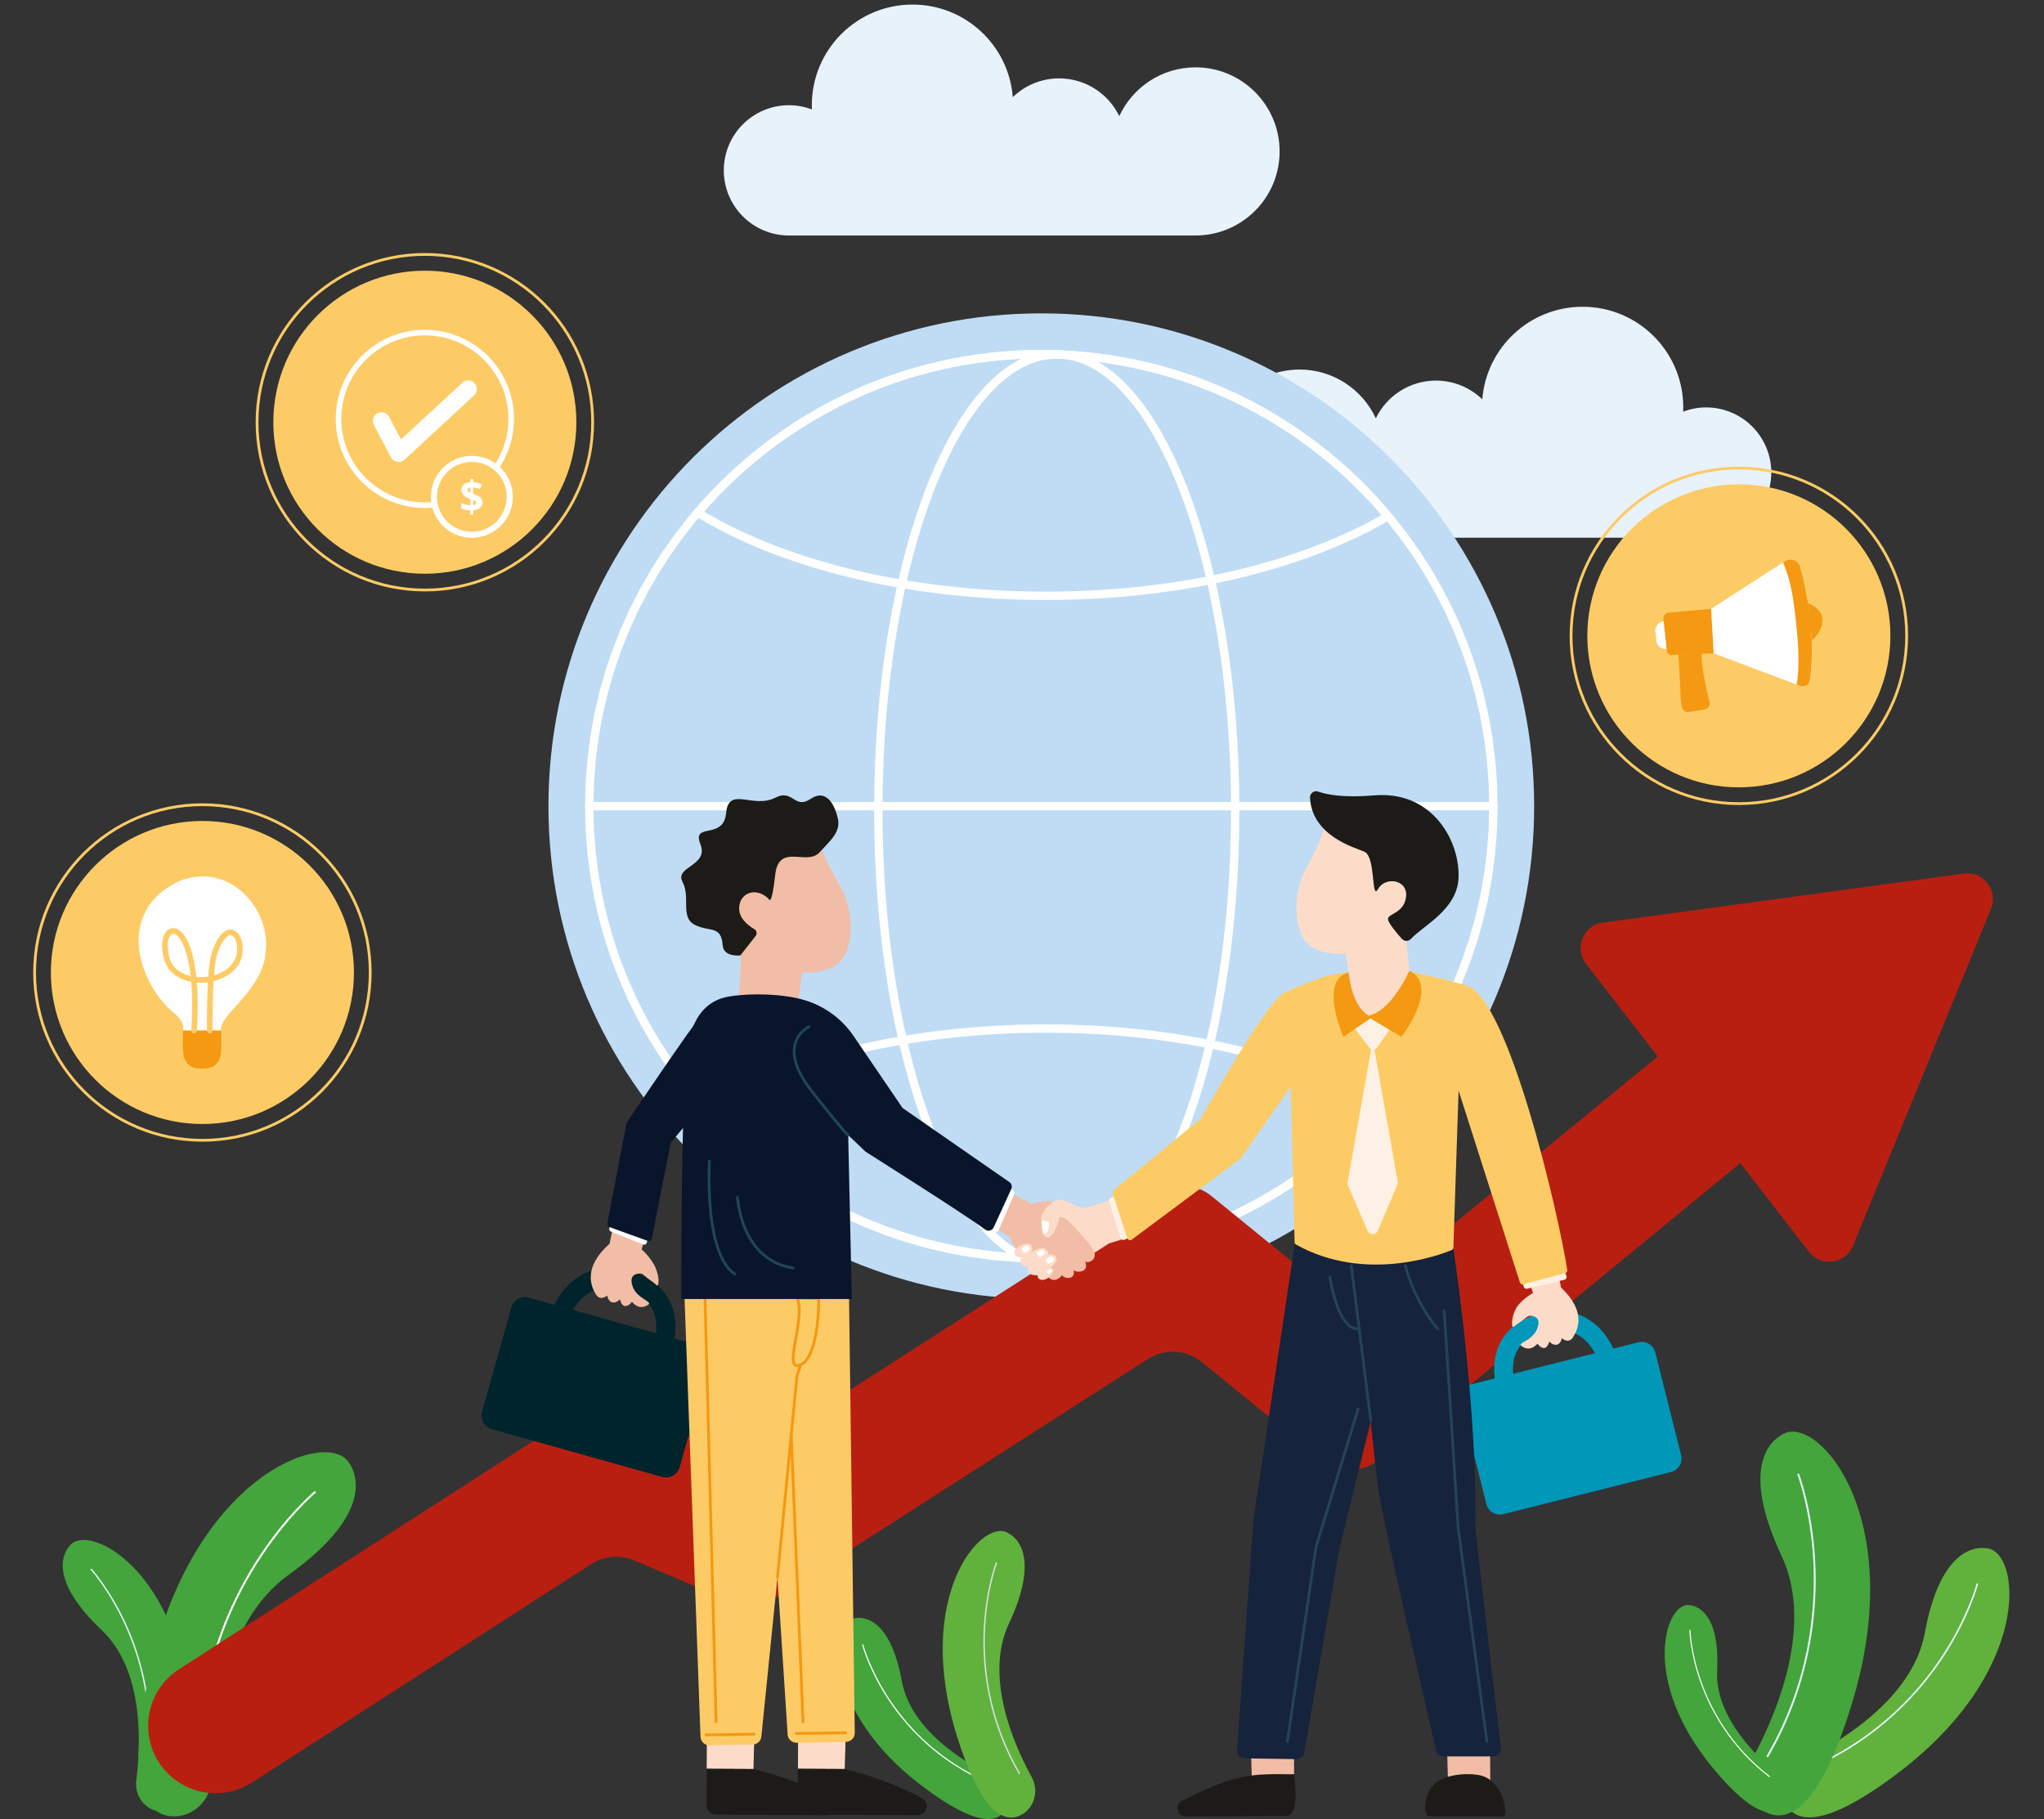 <?xml version="1.0" encoding="UTF-8"?>
<!DOCTYPE svg PUBLIC "-//W3C//DTD SVG 1.1//EN" "http://www.w3.org/Graphics/SVG/1.1/DTD/svg11.dtd">
<!-- Creator: CorelDRAW -->
<svg xmlns="http://www.w3.org/2000/svg" xml:space="preserve" width="1000px" height="890px" version="1.1" style="shape-rendering:geometricPrecision; text-rendering:geometricPrecision; image-rendering:optimizeQuality; fill-rule:evenodd; clip-rule:evenodd"
viewBox="0 0 1000 890"
 xmlns:xlink="http://www.w3.org/1999/xlink"
 xmlns:xodm="http://www.corel.com/coreldraw/odm/2003">
 <rect x="0" y="0" width="1000" height="890" fill="#333333" stroke="none"/>
 <defs>
  <style type="text/css">
   <![CDATA[
    .fil0 {fill:none}
    .fil7 {fill:#FEFEFE;fill-rule:nonzero}
    .fil3 {fill:#FEFEFE;fill-rule:nonzero}
    .fil19 {fill:#FDF1E5;fill-rule:nonzero}
    .fil14 {fill:#FCDCC9;fill-rule:nonzero}
    .fil9 {fill:#FDCB65;fill-rule:nonzero}
    .fil10 {fill:#F49911;fill-rule:nonzero}
    .fil12 {fill:#F2BDA6;fill-rule:nonzero}
    .fil2 {fill:#E7F2FB;fill-rule:nonzero}
    .fil6 {fill:#BFDCF4;fill-rule:nonzero}
    .fil4 {fill:#60B23C;fill-rule:nonzero}
    .fil1 {fill:#43A53B;fill-rule:nonzero}
    .fil16 {fill:#224458;fill-rule:nonzero}
    .fil15 {fill:#1C1B17;fill-rule:nonzero}
    .fil13 {fill:#08152B;fill-rule:nonzero}
    .fil18 {fill:#15233C;fill-rule:nonzero}
    .fil8 {fill:#B81F11;fill-rule:nonzero}
    .fil11 {fill:#00242B;fill-rule:nonzero}
    .fil5 {fill:#D7E0E2;fill-rule:nonzero}
    .fil17 {fill:#0097B9;fill-rule:nonzero}
   ]]>
  </style>
 </defs>
 <g id="Layer_x0020_1">
  <polygon class="fil0" points="0,0 1000,0 1000,890 0,890 "/>
  <path class="fil1" d="M78.83 886.37c-7.69,-0.39 -13.17,-7.68 -12.17,-15.3 2.19,-16.79 4.1,-53.6 -16.93,-73.51 -22.28,-21.09 -21.47,-34.99 -15.26,-41.7 9.61,-10.41 53.69,12.63 58.77,83.61 2.79,39.04 -5.97,47.34 -14.41,46.9z"/>
  <path class="fil2" d="M72.53 862.74c-0.17,1.49 -0.37,2.99 -0.61,4.51 -0.03,0.18 -0.2,0.31 -0.39,0.28 -0.18,-0.03 -0.29,-0.2 -0.28,-0.39 4.73,-30.77 -2.83,-56.07 -10.01,-71.88 -7.77,-17.12 -16.77,-27.08 -16.86,-27.18 -0.13,-0.14 -0.12,-0.35 0.02,-0.48 0.14,-0.13 0.36,-0.12 0.48,0.02 0.1,0.1 9.16,10.14 16.98,27.36 6.86,15.11 14.07,38.86 10.67,67.76z"/>
  <path class="fil1" d="M83.72 888.66c10.78,0.92 19.81,-8.18 19.88,-19.01 0.17,-23.8 4.55,-75.45 37.66,-99.16 35.08,-25.12 36.61,-44.64 29.25,-55.18 -11.4,-16.35 -77.23,7.32 -97.89,105.24 -11.36,53.86 -0.75,67.1 11.1,68.11z"/>
  <path class="fil3" d="M97.01 856.94c-0.04,2.1 -0.05,4.23 -0.01,6.39 0,0.26 0.22,0.47 0.49,0.47 0.26,-0.01 0.44,-0.22 0.47,-0.49 -0.7,-43.78 14.68,-77.58 27.7,-98.23 14.11,-22.36 28.55,-34.52 28.7,-34.64 0.2,-0.17 0.23,-0.47 0.06,-0.67 -0.17,-0.21 -0.47,-0.23 -0.67,-0.06 -0.15,0.12 -14.71,12.37 -28.9,34.86 -12.45,19.74 -27.04,51.45 -27.84,92.37z"/>
  <path class="fil1" d="M491.82 885.5c3.34,-5.76 0.65,-13.17 -5.35,-16.05 -13.19,-6.33 -40.77,-22.32 -45.27,-46.95 -4.76,-26.1 -15.21,-32.07 -23.01,-30.75 -12.08,2.06 -16.19,44.87 32.85,82.05 26.96,20.44 37.11,18.02 40.78,11.7z"/>
  <path class="fil3" d="M477.67 869.78c1.16,0.58 2.34,1.14 3.55,1.69 0.15,0.06 0.32,0 0.39,-0.15 0.07,-0.15 -0.01,-0.31 -0.15,-0.39 -24.52,-11.1 -39.29,-28.52 -47.35,-41.18 -8.74,-13.71 -11.71,-24.93 -11.74,-25.04 -0.04,-0.16 -0.2,-0.25 -0.36,-0.21 -0.16,0.04 -0.25,0.2 -0.21,0.36 0.03,0.11 3.02,11.42 11.81,25.21 7.71,12.1 21.51,28.53 44.06,39.71z"/>
  <path class="fil4" d="M498.96 888.31c7.06,-3.2 9.51,-12.03 5.78,-18.82 -8.21,-14.92 -23.53,-48.7 -11.14,-75.07 13.12,-27.94 7.26,-40.67 -1.02,-44.68 -12.83,-6.22 -45.67,31.56 -24.34,99.92 11.72,37.6 22.97,42.16 30.72,38.65z"/>
  <path class="fil5" d="M496.18 863.86c0.71,1.33 1.45,2.66 2.23,3.99 0.09,0.16 0.3,0.22 0.46,0.12 0.17,-0.09 0.21,-0.29 0.13,-0.46 -15.73,-27.1 -17.94,-53.58 -17.03,-71.02 0.99,-18.9 5.76,-31.53 5.81,-31.66 0.07,-0.17 -0.02,-0.37 -0.2,-0.44 -0.17,-0.07 -0.37,0.02 -0.44,0.2 -0.05,0.12 -4.85,12.86 -5.85,31.87 -0.88,16.67 1.09,41.57 14.89,67.4z"/>
  <path class="fil4" d="M873.96 883.16c-4.48,-7.71 -0.87,-17.63 7.16,-21.48 17.67,-8.49 54.6,-29.9 60.62,-62.89 6.38,-34.95 20.38,-42.95 30.82,-41.17 16.18,2.75 21.68,60.09 -43.98,109.88 -36.12,27.38 -49.71,24.13 -54.62,15.66z"/>
  <path class="fil2" d="M892.91 862.11c-1.55,0.78 -3.14,1.53 -4.76,2.26 -0.19,0.09 -0.43,0 -0.52,-0.2 -0.08,-0.2 0.01,-0.41 0.2,-0.52 32.84,-14.86 52.62,-38.19 63.42,-55.14 11.7,-18.37 15.68,-33.39 15.72,-33.54 0.05,-0.21 0.27,-0.34 0.48,-0.29 0.21,0.06 0.34,0.27 0.28,0.48 -0.04,0.15 -4.05,15.3 -15.82,33.77 -10.32,16.21 -28.81,38.21 -59,53.18z"/>
  <path class="fil1" d="M864.39 886.92c-9.45,-4.27 -12.74,-16.11 -7.73,-25.19 10.99,-19.98 31.51,-65.23 14.92,-100.54 -17.58,-37.43 -9.73,-54.47 1.36,-59.84 17.19,-8.33 61.16,42.27 32.6,133.82 -15.7,50.35 -30.77,56.46 -41.15,51.75z"/>
  <path class="fil2" d="M868.12 854.18c-0.95,1.78 -1.94,3.56 -2.98,5.35 -0.13,0.22 -0.41,0.29 -0.63,0.16 -0.22,-0.12 -0.27,-0.39 -0.17,-0.62 21.07,-36.28 24.03,-71.75 22.81,-95.11 -1.33,-25.3 -7.72,-42.22 -7.78,-42.39 -0.09,-0.24 0.02,-0.51 0.26,-0.6 0.24,-0.09 0.5,0.03 0.59,0.27 0.07,0.17 6.51,17.23 7.84,42.67 1.18,22.34 -1.46,55.68 -19.94,90.27z"/>
  <path class="fil1" d="M872.03 884.16c4.17,-4.43 3.32,-11.59 -1.42,-15.41 -10.43,-8.39 -31.65,-28.39 -30.51,-51.26 1.2,-24.23 -6.86,-31.73 -14.08,-32.18 -11.19,-0.69 -23.78,36.59 12.13,79.92 19.75,23.83 29.29,23.79 33.88,18.93z"/>
  <path class="fil3" d="M862.7 867.21c0.91,0.76 1.85,1.5 2.81,2.24 0.12,0.09 0.29,0.07 0.38,-0.05 0.09,-0.12 0.06,-0.28 -0.05,-0.38 -19.53,-15 -29.04,-33.59 -33.58,-46.55 -4.92,-14.03 -5.22,-24.64 -5.23,-24.75 0,-0.15 -0.12,-0.26 -0.27,-0.26 -0.15,0 -0.27,0.12 -0.27,0.27 0.01,0.11 0.32,10.81 5.26,24.92 4.34,12.39 13.21,29.9 30.95,44.56z"/>
  <path class="fil2" d="M834.7 199.34c-3.96,0 -7.73,0.76 -11.23,2.08 0.02,-0.69 0.05,-1.38 0.05,-2.08 0,-27.2 -22.06,-49.25 -49.25,-49.25 -25.87,0 -47.06,19.94 -49.08,45.28 -5.89,-5.66 -13.87,-9.16 -22.67,-9.16 -12.95,0 -24.12,7.55 -29.42,18.46 -6.53,-14.08 -20.76,-23.86 -37.3,-23.86 -22.72,0 -41.14,18.42 -41.14,41.14 0,22.72 18.42,41.13 41.14,41.13l198.9 0c17.61,0 31.88,-14.26 31.88,-31.87 0,-17.6 -14.27,-31.87 -31.88,-31.87z"/>
  <path class="fil2" d="M385.99 51.48c3.96,0 7.74,0.76 11.24,2.08 -0.03,-0.69 -0.06,-1.38 -0.06,-2.08 0,-27.2 22.06,-49.25 49.26,-49.25 25.86,0 47.05,19.93 49.07,45.28 5.89,-5.66 13.87,-9.16 22.67,-9.16 12.96,0 24.12,7.55 29.42,18.46 6.54,-14.08 20.76,-23.86 37.3,-23.86 22.72,0 41.14,18.42 41.14,41.14 0,22.71 -18.42,41.13 -41.14,41.13l-198.9 0c-17.61,0 -31.88,-14.27 -31.88,-31.87 0,-17.6 14.27,-31.87 31.88,-31.87z"/>
  <path class="fil6" d="M268.32 394.44c0,133.17 107.95,241.13 241.12,241.13 133.17,0 241.13,-107.96 241.13,-241.13 0,-133.17 -107.96,-241.12 -241.13,-241.12 -133.17,0 -241.12,107.95 -241.12,241.12z"/>
  <g>
   <path class="fil7" d="M509.44 613.57l0 4.1 0 0 -11.48 -0.29 -11.34 -0.86 -11.17 -1.42 -10.99 -1.97 -10.8 -2.49 -10.6 -3.01 -10.37 -3.51 -10.14 -3.99 -9.89 -4.47 -9.62 -4.93 -9.35 -5.38 -9.06 -5.81 -8.75 -6.22 -8.43 -6.63 -8.1 -7.01 -7.75 -7.39 -7.39 -7.76 -7.02 -8.1 -6.63 -8.43 -6.22 -8.75 -5.81 -9.06 -5.37 -9.34 -4.93 -9.63 -4.47 -9.89 -4 -10.14 -3.51 -10.37 -3.01 -10.59 -2.49 -10.8 -1.96 -11 -1.42 -11.17 -0.86 -11.33 -0.3 -11.49 4.11 0 0.28 11.28 0.85 11.13 1.39 10.96 1.93 10.8 2.45 10.6 2.95 10.39 3.44 10.18 3.93 9.95 4.38 9.71 4.84 9.45 5.28 9.17 5.7 8.89 6.11 8.6 6.5 8.27 6.89 7.96 7.26 7.61 7.61 7.25 7.95 6.89 8.28 6.5 8.59 6.11 8.89 5.7 9.18 5.28 9.44 4.84 9.71 4.39 9.95 3.92 10.18 3.45 10.4 2.95 10.6 2.45 10.79 1.92 10.97 1.4 11.13 0.84 11.27 0.29 0 0zm219.13 -219.13l4.1 0 0 0 -0.29 11.49 -0.86 11.33 -1.42 11.17 -1.97 11 -2.49 10.8 -3.01 10.59 -3.5 10.37 -4 10.14 -4.47 9.89 -4.93 9.63 -5.38 9.34 -5.8 9.06 -6.23 8.75 -6.62 8.43 -7.02 8.1 -7.39 7.76 -7.75 7.39 -8.1 7.01 -8.44 6.63 -8.75 6.22 -9.05 5.81 -9.35 5.38 -9.63 4.93 -9.89 4.47 -10.13 3.99 -10.38 3.51 -10.59 3.01 -10.8 2.49 -10.99 1.97 -11.18 1.42 -11.33 0.86 -11.49 0.29 0 -4.1 11.28 -0.29 11.13 -0.84 10.97 -1.4 10.79 -1.92 10.6 -2.45 10.4 -2.95 10.18 -3.45 9.95 -3.92 9.7 -4.39 9.45 -4.84 9.18 -5.28 8.89 -5.7 8.59 -6.11 8.28 -6.5 7.95 -6.89 7.61 -7.25 7.25 -7.61 6.89 -7.96 6.51 -8.27 6.11 -8.6 5.7 -8.89 5.27 -9.17 4.84 -9.45 4.39 -9.71 3.92 -9.95 3.45 -10.18 2.95 -10.39 2.45 -10.6 1.92 -10.8 1.4 -10.96 0.84 -11.13 0.29 -11.28 0 0zm-219.13 -219.12l0 -4.1 0 0 11.49 0.29 11.33 0.86 11.18 1.42 10.99 1.96 10.8 2.49 10.59 3.01 10.38 3.51 10.13 4 9.89 4.47 9.63 4.93 9.35 5.37 9.05 5.81 8.75 6.22 8.44 6.63 8.1 7.02 7.75 7.39 7.39 7.75 7.02 8.1 6.62 8.43 6.23 8.75 5.8 9.06 5.38 9.35 4.93 9.62 4.47 9.89 4 10.14 3.5 10.37 3.01 10.6 2.49 10.8 1.97 10.99 1.42 11.17 0.86 11.34 0.29 11.48 -4.1 0 -0.29 -11.28 -0.84 -11.13 -1.4 -10.96 -1.92 -10.79 -2.45 -10.6 -2.95 -10.4 -3.45 -10.18 -3.92 -9.95 -4.39 -9.71 -4.84 -9.44 -5.27 -9.18 -5.7 -8.89 -6.11 -8.59 -6.51 -8.28 -6.89 -7.95 -7.25 -7.61 -7.61 -7.26 -7.95 -6.89 -8.28 -6.5 -8.59 -6.11 -8.89 -5.7 -9.18 -5.28 -9.45 -4.83 -9.7 -4.39 -9.95 -3.93 -10.19 -3.44 -10.39 -2.95 -10.6 -2.45 -10.79 -1.93 -10.97 -1.39 -11.13 -0.85 -11.28 -0.28 0 0zm-219.12 219.12l-4.11 0 0 0 0.3 -11.48 0.86 -11.34 1.42 -11.17 1.96 -10.99 2.49 -10.8 3.01 -10.6 3.51 -10.37 4 -10.14 4.47 -9.89 4.93 -9.62 5.37 -9.35 5.81 -9.06 6.22 -8.75 6.63 -8.43 7.02 -8.1 7.39 -7.75 7.75 -7.39 8.1 -7.02 8.43 -6.63 8.75 -6.22 9.06 -5.81 9.35 -5.37 9.62 -4.93 9.89 -4.47 10.14 -4 10.37 -3.51 10.6 -3.01 10.8 -2.49 10.99 -1.96 11.17 -1.42 11.34 -0.86 11.48 -0.29 0 4.1 -11.27 0.28 -11.13 0.85 -10.97 1.39 -10.79 1.93 -10.6 2.45 -10.4 2.95 -10.18 3.44 -9.95 3.93 -9.71 4.39 -9.44 4.83 -9.18 5.28 -8.89 5.7 -8.59 6.11 -8.28 6.5 -7.95 6.89 -7.61 7.26 -7.26 7.61 -6.89 7.95 -6.5 8.28 -6.11 8.59 -5.7 8.89 -5.28 9.18 -4.84 9.44 -4.38 9.71 -3.93 9.95 -3.44 10.18 -2.95 10.4 -2.45 10.6 -1.93 10.79 -1.39 10.96 -0.85 11.13 -0.28 11.28 0 0z"/>
  </g>
  <g>
   <path class="fil7" d="M517 617.2l0 4.11 0 0 -4.76 -0.31 -4.68 -0.91 -4.6 -1.49 -4.51 -2.06 -4.4 -2.59 -4.29 -3.11 -4.18 -3.61 -4.07 -4.1 -3.95 -4.56 -3.84 -5.02 -3.72 -5.46 -3.59 -5.88 -3.46 -6.29 -3.34 -6.69 -3.2 -7.08 -3.06 -7.44 -2.91 -7.8 -2.76 -8.15 -2.61 -8.48 -2.45 -8.79 -2.28 -9.09 -2.12 -9.39 -1.93 -9.65 -1.76 -9.92 -1.57 -10.17 -1.38 -10.4 -1.18 -10.63 -0.98 -10.82 -0.77 -11.02 -0.55 -11.2 -0.34 -11.36 -0.12 -11.51 4.11 0 0.11 11.43 0.33 11.28 0.56 11.11 0.76 10.94 0.97 10.74 1.17 10.54 1.37 10.32 1.56 10.07 1.74 9.83 1.92 9.57 2.09 9.29 2.26 8.99 2.42 8.69 2.57 8.37 2.73 8.03 2.86 7.68 3.01 7.32 3.14 6.94 3.26 6.55 3.38 6.13 3.49 5.72 3.6 5.28 3.69 4.83 3.78 4.36 3.86 3.89 3.93 3.4 4 2.89 4.04 2.39 4.1 1.87 4.14 1.34 4.18 0.81 4.23 0.27 0 0zm85.26 -220.87l4.1 0 0 0 -0.12 11.51 -0.34 11.36 -0.55 11.2 -0.77 11.02 -0.98 10.82 -1.18 10.63 -1.38 10.4 -1.57 10.17 -1.76 9.92 -1.93 9.65 -2.12 9.39 -2.28 9.09 -2.45 8.79 -2.61 8.48 -2.76 8.15 -2.92 7.8 -3.05 7.44 -3.2 7.08 -3.34 6.69 -3.46 6.29 -3.59 5.88 -3.72 5.46 -3.84 5.02 -3.95 4.56 -4.07 4.1 -4.18 3.61 -4.3 3.11 -4.4 2.59 -4.5 2.06 -4.6 1.49 -4.69 0.91 -4.75 0.31 0 -4.11 4.23 -0.27 4.18 -0.81 4.14 -1.34 4.09 -1.87 4.05 -2.39 4 -2.89 3.93 -3.4 3.86 -3.89 3.78 -4.36 3.69 -4.83 3.6 -5.28 3.49 -5.72 3.38 -6.13 3.26 -6.55 3.14 -6.94 3 -7.32 2.87 -7.68 2.73 -8.03 2.57 -8.37 2.42 -8.69 2.26 -8.99 2.09 -9.29 1.92 -9.57 1.74 -9.83 1.56 -10.07 1.37 -10.32 1.17 -10.54 0.97 -10.74 0.76 -10.94 0.56 -11.11 0.33 -11.28 0.12 -11.43 0 0zm-85.26 -220.88l0 -4.11 0 0 4.75 0.31 4.69 0.91 4.6 1.49 4.5 2.06 4.4 2.59 4.3 3.11 4.18 3.61 4.07 4.1 3.95 4.56 3.84 5.02 3.72 5.46 3.59 5.88 3.46 6.29 3.34 6.69 3.2 7.08 3.05 7.44 2.92 7.81 2.76 8.14 2.61 8.48 2.45 8.79 2.28 9.09 2.12 9.39 1.93 9.66 1.76 9.92 1.57 10.16 1.38 10.41 1.18 10.62 0.98 10.82 0.77 11.02 0.55 11.2 0.34 11.36 0.12 11.52 -4.1 0 -0.12 -11.44 -0.33 -11.28 -0.56 -11.11 -0.76 -10.94 -0.97 -10.74 -1.17 -10.54 -1.37 -10.31 -1.56 -10.08 -1.74 -9.83 -1.92 -9.57 -2.09 -9.29 -2.26 -8.99 -2.42 -8.69 -2.57 -8.37 -2.73 -8.03 -2.87 -7.68 -3 -7.32 -3.14 -6.94 -3.26 -6.54 -3.38 -6.14 -3.49 -5.72 -3.6 -5.28 -3.69 -4.83 -3.78 -4.36 -3.86 -3.89 -3.93 -3.4 -4 -2.89 -4.05 -2.39 -4.09 -1.86 -4.14 -1.35 -4.18 -0.81 -4.23 -0.27 0 0zm-85.25 220.88l-4.11 0 0 0 0.12 -11.52 0.34 -11.36 0.55 -11.2 0.77 -11.02 0.98 -10.82 1.18 -10.62 1.38 -10.41 1.57 -10.16 1.76 -9.92 1.93 -9.66 2.12 -9.39 2.28 -9.09 2.45 -8.79 2.61 -8.48 2.76 -8.14 2.91 -7.81 3.06 -7.44 3.2 -7.08 3.34 -6.69 3.46 -6.29 3.59 -5.88 3.72 -5.46 3.84 -5.02 3.95 -4.56 4.07 -4.1 4.18 -3.61 4.29 -3.11 4.4 -2.59 4.51 -2.06 4.6 -1.49 4.68 -0.91 4.76 -0.31 0 4.11 -4.23 0.27 -4.18 0.81 -4.14 1.35 -4.1 1.86 -4.04 2.39 -4 2.89 -3.93 3.4 -3.86 3.89 -3.78 4.36 -3.69 4.83 -3.6 5.28 -3.49 5.72 -3.38 6.14 -3.26 6.54 -3.14 6.94 -3.01 7.32 -2.86 7.68 -2.73 8.03 -2.57 8.37 -2.42 8.69 -2.26 8.99 -2.09 9.29 -1.92 9.57 -1.74 9.83 -1.56 10.08 -1.37 10.31 -1.17 10.54 -0.97 10.74 -0.76 10.94 -0.56 11.11 -0.33 11.28 -0.11 11.44 0 0z"/>
  </g>
  <g>
   <path class="fil7" d="M730.62 392.39c1.13,0 2.05,0.92 2.05,2.05 0,1.13 -0.92,2.05 -2.05,2.05l0 -4.1zm-442.35 0l442.35 0 0 4.1 -442.35 0 0 -4.1zm0 4.1c-1.14,0 -2.06,-0.92 -2.06,-2.05 0,-1.13 0.92,-2.05 2.06,-2.05l0 4.1z"/>
  </g>
  <g>
   <path class="fil7" d="M677.23 541.59l-3.08 -2.71 0.54 3.14 -3.81 -2.08 -3.91 -2.03 -4.02 -1.99 -4.11 -1.93 -4.22 -1.88 -4.3 -1.83 -4.41 -1.77 -4.49 -1.71 -4.58 -1.66 -4.67 -1.6 -4.75 -1.54 -4.84 -1.48 -4.92 -1.42 -5 -1.36 -5.07 -1.29 -5.15 -1.23 -5.22 -1.16 -5.29 -1.1 -5.36 -1.02 -5.43 -0.96 -5.48 -0.89 -5.56 -0.81 -5.61 -0.74 -5.66 -0.67 -5.73 -0.6 -5.77 -0.52 -5.83 -0.44 -5.88 -0.36 -5.92 -0.29 -5.97 -0.2 -6.01 -0.12 -6.05 -0.05 0 -4.1 6.11 0.04 6.07 0.13 6.02 0.21 5.98 0.28 5.93 0.37 5.89 0.45 5.83 0.52 5.78 0.6 5.72 0.68 5.67 0.75 5.61 0.82 5.55 0.9 5.48 0.96 5.42 1.04 5.35 1.11 5.28 1.17 5.21 1.25 5.13 1.3 5.06 1.38 4.99 1.43 4.9 1.5 4.82 1.57 4.73 1.62 4.65 1.68 4.56 1.74 4.47 1.8 4.38 1.86 4.29 1.91 4.18 1.97 4.09 2.02 3.99 2.07 3.88 2.13 0.54 3.14zm-0.54 -3.14l2.21 1.24 -1.67 1.9 -0.54 -3.14zm-167.25 79.22l0 -4.1 0 0 6.14 -0.09 6.1 -0.25 6.05 -0.42 6 -0.57 5.95 -0.75 5.91 -0.89 5.85 -1.06 5.79 -1.21 5.74 -1.36 5.68 -1.51 5.62 -1.65 5.55 -1.81 5.49 -1.94 5.42 -2.09 5.35 -2.22 5.28 -2.36 5.2 -2.5 5.13 -2.62 5.04 -2.76 4.97 -2.88 4.88 -3.01 4.8 -3.14 4.7 -3.25 4.62 -3.37 4.53 -3.49 4.43 -3.6 4.34 -3.71 4.23 -3.83 4.14 -3.93 4.03 -4.04 3.93 -4.14 3.82 -4.24 3.08 2.71 -3.89 4.32 -4 4.21 -4.11 4.12 -4.21 4 -4.31 3.9 -4.42 3.78 -4.52 3.67 -4.61 3.55 -4.7 3.44 -4.8 3.31 -4.88 3.19 -4.98 3.06 -5.05 2.94 -5.15 2.81 -5.22 2.68 -5.3 2.54 -5.37 2.4 -5.45 2.27 -5.53 2.13 -5.59 1.98 -5.66 1.83 -5.72 1.69 -5.79 1.54 -5.84 1.39 -5.91 1.23 -5.96 1.07 -6.02 0.92 -6.06 0.75 -6.12 0.59 -6.16 0.43 -6.21 0.25 -6.25 0.09 0 0zm-165.78 -77.47l2.07 3.54 0.49 -3.14 3.82 4.15 3.92 4.05 4.02 3.95 4.12 3.84 4.22 3.74 4.31 3.63 4.41 3.52 4.5 3.41 4.58 3.3 4.68 3.17 4.76 3.06 4.84 2.94 4.93 2.82 5 2.69 5.08 2.57 5.15 2.43 5.23 2.31 5.29 2.17 5.37 2.04 5.43 1.9 5.49 1.75 5.56 1.62 5.62 1.47 5.67 1.33 5.73 1.18 5.78 1.03 5.84 0.88 5.88 0.72 5.94 0.56 5.97 0.41 6.02 0.25 6.06 0.08 0 4.1 -6.17 -0.08 -6.13 -0.25 -6.09 -0.42 -6.04 -0.57 -6 -0.74 -5.94 -0.89 -5.89 -1.05 -5.84 -1.2 -5.78 -1.35 -5.72 -1.5 -5.66 -1.65 -5.6 -1.79 -5.54 -1.94 -5.46 -2.07 -5.4 -2.22 -5.32 -2.34 -5.25 -2.49 -5.18 -2.61 -5.09 -2.74 -5.02 -2.87 -4.93 -3 -4.85 -3.11 -4.77 -3.24 -4.67 -3.36 -4.58 -3.47 -4.49 -3.59 -4.4 -3.7 -4.29 -3.8 -4.2 -3.92 -4.09 -4.02 -4 -4.12 -3.88 -4.23 0.49 -3.14zm-0.49 3.14l-1.68 -1.87 2.17 -1.27 -0.49 3.14zm168.5 -42.15l0 4.1 0 0 -6.2 0.05 -6.16 0.13 -6.12 0.21 -6.06 0.3 -6.02 0.38 -5.96 0.47 -5.91 0.54 -5.86 0.63 -5.79 0.7 -5.74 0.78 -5.67 0.85 -5.6 0.94 -5.54 1 -5.47 1.07 -5.39 1.15 -5.32 1.22 -5.25 1.29 -5.16 1.35 -5.08 1.42 -5 1.49 -4.92 1.55 -4.82 1.61 -4.74 1.67 -4.64 1.74 -4.54 1.79 -4.45 1.86 -4.35 1.91 -4.25 1.96 -4.14 2.02 -4.04 2.07 -3.93 2.13 -3.82 2.17 -2.07 -3.54 3.9 -2.22 4.01 -2.17 4.11 -2.11 4.22 -2.05 4.32 -2 4.42 -1.95 4.52 -1.88 4.62 -1.82 4.71 -1.76 4.8 -1.7 4.9 -1.64 4.98 -1.56 5.06 -1.51 5.15 -1.44 5.22 -1.37 5.31 -1.3 5.38 -1.23 5.46 -1.16 5.53 -1.09 5.6 -1.02 5.66 -0.94 5.73 -0.86 5.8 -0.79 5.85 -0.71 5.91 -0.63 5.97 -0.55 6.02 -0.47 6.08 -0.38 6.12 -0.3 6.17 -0.22 6.22 -0.13 6.26 -0.05 0 0z"/>
  </g>
  <g>
   <path class="fil7" d="M511.67 293.57l0 -4.11 0 0 6.22 -0.04 6.18 -0.13 6.14 -0.22 6.08 -0.3 6.04 -0.38 5.99 -0.47 5.93 -0.55 5.87 -0.63 5.81 -0.7 5.75 -0.79 5.69 -0.86 5.62 -0.94 5.56 -1.01 5.48 -1.08 5.41 -1.15 5.34 -1.23 5.25 -1.29 5.18 -1.37 5.1 -1.43 5.01 -1.49 4.92 -1.56 4.84 -1.62 4.74 -1.69 4.65 -1.75 4.55 -1.8 4.46 -1.87 4.36 -1.92 4.25 -1.97 4.15 -2.04 4.04 -2.08 3.93 -2.14 3.82 -2.18 2.07 3.53 -3.89 2.24 -4.01 2.18 -4.12 2.12 -4.22 2.07 -4.33 2.01 -4.43 1.95 -4.53 1.9 -4.62 1.83 -4.72 1.77 -4.81 1.71 -4.91 1.65 -4.99 1.58 -5.07 1.51 -5.16 1.45 -5.24 1.38 -5.32 1.31 -5.4 1.24 -5.47 1.17 -5.55 1.09 -5.61 1.03 -5.68 0.94 -5.75 0.87 -5.81 0.79 -5.88 0.72 -5.93 0.63 -5.99 0.56 -6.04 0.47 -6.09 0.39 -6.15 0.3 -6.19 0.22 -6.24 0.13 -6.28 0.05 0 0zm-171.91 -44.09l3.12 2.67 -0.49 -3.09 3.82 2.28 3.94 2.23 4.06 2.17 4.17 2.12 4.29 2.06 4.4 2.01 4.5 1.94 4.6 1.89 4.71 1.82 4.81 1.76 4.9 1.69 5.01 1.63 5.09 1.57 5.18 1.49 5.27 1.42 5.35 1.36 5.44 1.28 5.52 1.2 5.59 1.14 5.67 1.05 5.74 0.98 5.81 0.9 5.88 0.83 5.94 0.73 6.01 0.66 6.06 0.58 6.13 0.49 6.18 0.4 6.23 0.31 6.28 0.23 6.32 0.14 6.38 0.04 0 4.11 -6.43 -0.05 -6.39 -0.14 -6.34 -0.23 -6.29 -0.31 -6.24 -0.41 -6.18 -0.5 -6.13 -0.58 -6.06 -0.66 -6.01 -0.75 -5.94 -0.83 -5.87 -0.91 -5.8 -0.99 -5.73 -1.07 -5.66 -1.14 -5.58 -1.22 -5.5 -1.3 -5.42 -1.37 -5.33 -1.44 -5.25 -1.51 -5.16 -1.59 -5.07 -1.65 -4.97 -1.72 -4.88 -1.78 -4.78 -1.85 -4.68 -1.92 -4.58 -1.97 -4.47 -2.04 -4.36 -2.1 -4.25 -2.16 -4.14 -2.22 -4.03 -2.27 -3.9 -2.33 -0.49 -3.08zm0.49 3.08l-2.05 -1.26 1.56 -1.82 0.49 3.08zm169.19 -81.34l0 4.1 0 0 -6.23 0.08 -6.19 0.26 -6.14 0.43 -6.09 0.6 -6.05 0.76 -5.99 0.93 -5.94 1.09 -5.88 1.24 -5.82 1.4 -5.75 1.56 -5.7 1.71 -5.63 1.85 -5.56 2.01 -5.49 2.14 -5.41 2.29 -5.34 2.44 -5.27 2.56 -5.18 2.71 -5.1 2.83 -5.02 2.97 -4.93 3.1 -4.84 3.22 -4.75 3.34 -4.66 3.47 -4.56 3.59 -4.46 3.7 -4.36 3.82 -4.26 3.93 -4.15 4.04 -4.05 4.15 -3.94 4.25 -3.82 4.36 -3.12 -2.67 3.9 -4.44 4.01 -4.33 4.12 -4.22 4.23 -4.12 4.34 -4 4.44 -3.89 4.55 -3.77 4.64 -3.66 4.74 -3.53 4.84 -3.41 4.93 -3.28 5.03 -3.15 5.11 -3.02 5.19 -2.89 5.29 -2.76 5.36 -2.62 5.44 -2.47 5.52 -2.33 5.59 -2.19 5.67 -2.05 5.73 -1.89 5.8 -1.74 5.87 -1.58 5.93 -1.43 5.99 -1.27 6.05 -1.1 6.1 -0.95 6.16 -0.78 6.21 -0.6 6.25 -0.44 6.31 -0.27 6.34 -0.08 0 0zm170.66 83.09l-2.07 -3.53 -0.54 3.08 -3.82 -4.45 -3.95 -4.34 -4.05 -4.24 -4.17 -4.13 -4.28 -4.01 -4.38 -3.9 -4.49 -3.79 -4.58 -3.66 -4.69 -3.55 -4.78 -3.42 -4.88 -3.29 -4.97 -3.17 -5.05 -3.03 -5.15 -2.9 -5.23 -2.77 -5.31 -2.62 -5.39 -2.49 -5.48 -2.34 -5.54 -2.2 -5.62 -2.05 -5.69 -1.9 -5.75 -1.74 -5.83 -1.6 -5.88 -1.43 -5.95 -1.27 -6 -1.12 -6.07 -0.95 -6.11 -0.78 -6.17 -0.61 -6.22 -0.44 -6.26 -0.26 -6.31 -0.09 0 -4.1 6.43 0.09 6.38 0.27 6.33 0.45 6.28 0.62 6.23 0.79 6.18 0.97 6.11 1.13 6.06 1.3 6 1.46 5.93 1.62 5.87 1.78 5.79 1.94 5.73 2.09 5.65 2.24 5.57 2.38 5.49 2.54 5.42 2.67 5.32 2.82 5.25 2.95 5.15 3.1 5.06 3.22 4.97 3.36 4.87 3.48 4.78 3.61 4.67 3.73 4.57 3.86 4.46 3.97 4.36 4.09 4.24 4.21 4.13 4.31 4.02 4.43 3.9 4.53 -0.54 3.08zm0.54 -3.08l1.55 1.85 -2.09 1.23 0.54 -3.08z"/>
  </g>
  <path class="fil8" d="M960.72 427.43l-88.26 11.99 -88.26 11.99c-9.6,1.3 -14.19,12.5 -8.26,20.16l35.09 45.34 -136.18 111.82c-8.33,6.84 -20.32,6.86 -28.67,0.05l-53.51 -43.6c-7.59,-6.18 -18.29,-6.79 -26.52,-1.51l-193.37 123.97c-6.31,4.04 -14.2,4.7 -21.09,1.77l-47.68 -20.28c-6.9,-2.94 -14.81,-2.27 -21.12,1.79l-195.29 125.78c-15.31,9.85 -19.72,30.26 -9.86,45.57 5.75,8.93 15.08,14.15 24.9,14.99 7.02,0.61 14.29,-1.02 20.67,-5.13l165.91 -106.85c6.31,-4.06 14.22,-4.74 21.12,-1.8l47.6 20.25c6.89,2.93 14.78,2.27 21.08,-1.77l182.5 -116.99c8.24,-5.29 18.94,-4.68 26.53,1.51l58.28 47.49c8.36,6.81 20.35,6.79 28.68,-0.05l176.4 -144.84 33.56 43.38c5.93,7.65 17.92,6.02 21.59,-2.94l33.75 -82.43 33.75 -82.43c3.67,-8.96 -3.74,-18.54 -13.34,-17.23z"/>
  <path class="fil9" d="M173.16 475.83c0,40.94 -33.19,74.13 -74.13,74.13 -40.95,0 -74.14,-33.19 -74.14,-74.13 0,-40.95 33.19,-74.14 74.14,-74.14 40.94,0 74.13,33.19 74.13,74.14z"/>
  <g>
   <path class="fil9" d="M99.03 558.61l0 -1.37 0 0 4.19 -0.11 4.13 -0.31 4.08 -0.52 4.01 -0.71 3.93 -0.91 3.87 -1.1 3.78 -1.28 3.7 -1.46 3.6 -1.63 3.51 -1.8 3.41 -1.96 3.31 -2.12 3.19 -2.27 3.07 -2.41 2.96 -2.56 2.83 -2.7 2.69 -2.82 2.56 -2.96 2.42 -3.07 2.27 -3.2 2.11 -3.3 1.97 -3.41 1.79 -3.51 1.63 -3.6 1.46 -3.7 1.28 -3.78 1.1 -3.87 0.91 -3.94 0.71 -4.01 0.52 -4.07 0.32 -4.13 0.1 -4.19 1.37 0 -0.11 4.25 -0.32 4.21 -0.53 4.14 -0.72 4.08 -0.93 4 -1.11 3.93 -1.3 3.85 -1.49 3.76 -1.65 3.66 -1.83 3.57 -2 3.47 -2.15 3.36 -2.31 3.24 -2.46 3.13 -2.6 3 -2.74 2.88 -2.87 2.74 -3.01 2.6 -3.12 2.46 -3.25 2.31 -3.36 2.15 -3.46 2 -3.57 1.82 -3.67 1.66 -3.76 1.48 -3.85 1.31 -3.93 1.11 -4 0.93 -4.08 0.72 -4.14 0.53 -4.2 0.32 -4.26 0.11 0 0zm-82.79 -82.78l1.37 0 0 0 0.11 4.19 0.31 4.13 0.52 4.07 0.72 4.01 0.91 3.94 1.09 3.87 1.28 3.78 1.46 3.7 1.63 3.6 1.8 3.51 1.96 3.41 2.12 3.3 2.27 3.2 2.41 3.07 2.56 2.96 2.7 2.82 2.83 2.7 2.95 2.56 3.08 2.41 3.19 2.27 3.3 2.12 3.41 1.96 3.51 1.8 3.61 1.63 3.69 1.46 3.79 1.28 3.86 1.1 3.94 0.91 4.01 0.71 4.07 0.52 4.14 0.31 4.19 0.11 0 1.37 -4.26 -0.11 -4.21 -0.32 -4.14 -0.53 -4.08 -0.72 -4 -0.93 -3.93 -1.11 -3.85 -1.31 -3.76 -1.48 -3.66 -1.66 -3.57 -1.82 -3.47 -2 -3.36 -2.15 -3.24 -2.31 -3.13 -2.46 -3 -2.6 -2.88 -2.74 -2.74 -2.88 -2.6 -3 -2.46 -3.13 -2.31 -3.24 -2.15 -3.36 -1.99 -3.47 -1.83 -3.57 -1.66 -3.66 -1.48 -3.76 -1.3 -3.85 -1.12 -3.93 -0.92 -4 -0.73 -4.08 -0.53 -4.14 -0.32 -4.21 -0.11 -4.25 0 0zm82.79 -82.79l0 1.37 0 0 -4.19 0.11 -4.14 0.31 -4.07 0.52 -4.01 0.72 -3.94 0.9 -3.86 1.1 -3.79 1.28 -3.69 1.46 -3.61 1.63 -3.51 1.8 -3.41 1.96 -3.3 2.12 -3.19 2.27 -3.08 2.41 -2.95 2.56 -2.83 2.7 -2.7 2.82 -2.56 2.96 -2.41 3.08 -2.27 3.19 -2.12 3.3 -1.96 3.41 -1.8 3.51 -1.63 3.6 -1.46 3.7 -1.28 3.78 -1.09 3.87 -0.91 3.94 -0.72 4 -0.52 4.08 -0.31 4.13 -0.11 4.2 -1.37 0 0.11 -4.26 0.32 -4.21 0.53 -4.14 0.73 -4.08 0.92 -4 1.12 -3.93 1.3 -3.85 1.48 -3.76 1.66 -3.66 1.83 -3.57 1.99 -3.47 2.15 -3.36 2.31 -3.24 2.46 -3.13 2.6 -3 2.74 -2.88 2.88 -2.74 3 -2.6 3.13 -2.46 3.24 -2.31 3.36 -2.15 3.47 -2 3.57 -1.82 3.66 -1.66 3.76 -1.48 3.85 -1.3 3.93 -1.12 4 -0.92 4.08 -0.73 4.14 -0.53 4.21 -0.32 4.26 -0.11 0 0zm82.78 82.79l-1.37 0 0 0 -0.1 -4.2 -0.32 -4.13 -0.52 -4.08 -0.71 -4 -0.91 -3.94 -1.1 -3.87 -1.28 -3.78 -1.46 -3.7 -1.63 -3.6 -1.79 -3.51 -1.97 -3.41 -2.11 -3.3 -2.27 -3.19 -2.42 -3.08 -2.56 -2.96 -2.69 -2.82 -2.83 -2.7 -2.96 -2.56 -3.07 -2.41 -3.19 -2.27 -3.31 -2.12 -3.41 -1.96 -3.51 -1.8 -3.6 -1.63 -3.7 -1.46 -3.78 -1.28 -3.87 -1.1 -3.93 -0.9 -4.01 -0.72 -4.08 -0.52 -4.13 -0.31 -4.19 -0.11 0 -1.37 4.26 0.11 4.2 0.32 4.14 0.53 4.08 0.73 4 0.92 3.93 1.12 3.85 1.3 3.76 1.48 3.67 1.66 3.57 1.82 3.46 2 3.36 2.15 3.25 2.31 3.12 2.46 3.01 2.6 2.87 2.74 2.74 2.88 2.6 3 2.46 3.13 2.31 3.24 2.15 3.36 2 3.47 1.83 3.57 1.65 3.66 1.49 3.76 1.3 3.85 1.11 3.93 0.93 4 0.72 4.08 0.53 4.14 0.32 4.21 0.11 4.26 0 0z"/>
  </g>
  <path class="fil7" d="M88.29 430.82c25.28,-9.26 44.4,15.34 41.66,34.92 -1.2,19.29 -23.78,31.22 -21.72,38.51 -4.67,0 -14.06,0 -18.72,0 0,0 1.33,-3.59 -3.55,-7.9 -18.4,-14.5 -30.26,-50.89 2.33,-65.53z"/>
  <path class="fil10" d="M108.23 504.25c-0.11,8.85 2.15,19.52 -10.72,18.53 -10.1,-0.33 -7.82,-11.73 -8.01,-18.53l18.73 0z"/>
  <g>
   <path class="fil9" d="M103.98 504.23c0.01,0.76 -0.6,1.38 -1.35,1.39 -0.76,0.01 -1.38,-0.6 -1.38,-1.36l2.73 -0.03zm-0.42 -38.01l2.61 0.83 0 0 -0.21 0.75 -0.21 0.88 -0.19 1.01 -0.18 1.11 -0.17 1.2 -0.16 1.29 -0.14 1.36 -0.13 1.42 -0.11 1.48 -0.11 1.52 -0.09 1.55 -0.09 1.57 -0.07 1.59 -0.07 1.6 -0.06 1.59 -0.04 1.57 -0.05 1.56 -0.03 1.52 -0.03 1.47 -0.02 1.43 -0.02 1.37 -0.01 1.29 -0.01 1.22 0 1.12 0 1.03 0 0.93 0 0.8 0 0.68 0.01 0.95 0 0.32 -2.73 0.03 -0.01 -0.33 0 -0.95 -0.01 -0.69 0 -0.81 0 -0.93 0 -1.03 0.01 -1.14 0.01 -1.22 0.01 -1.3 0.02 -1.38 0.02 -1.43 0.03 -1.49 0.03 -1.53 0.04 -1.56 0.05 -1.59 0.06 -1.61 0.06 -1.61 0.08 -1.6 0.08 -1.6 0.1 -1.57 0.11 -1.55 0.12 -1.5 0.13 -1.46 0.15 -1.4 0.16 -1.33 0.17 -1.26 0.2 -1.18 0.21 -1.09 0.23 -1 0.25 -0.9 0 0zm14.22 -7.47l-2.59 0.86 0.09 0.23 -0.32 -0.55 -0.31 -0.46 -0.31 -0.38 -0.29 -0.3 -0.27 -0.23 -0.25 -0.17 -0.24 -0.12 -0.21 -0.07 -0.2 -0.03 -0.21 -0.01 -0.21 0.03 -0.24 0.06 -0.26 0.09 -0.28 0.15 -0.29 0.18 -0.31 0.24 -0.33 0.28 -0.33 0.33 -0.33 0.38 -0.33 0.41 -0.34 0.46 -0.34 0.49 -0.32 0.52 -0.33 0.57 -0.32 0.58 -0.3 0.62 -0.31 0.64 -0.29 0.66 -0.28 0.69 -0.26 0.7 -0.26 0.72 -0.24 0.73 -2.61 -0.83 0.26 -0.79 0.28 -0.78 0.29 -0.76 0.31 -0.74 0.31 -0.73 0.33 -0.71 0.35 -0.68 0.36 -0.66 0.36 -0.64 0.38 -0.6 0.4 -0.58 0.4 -0.55 0.42 -0.52 0.43 -0.48 0.44 -0.44 0.47 -0.41 0.47 -0.36 0.51 -0.32 0.52 -0.26 0.54 -0.21 0.57 -0.15 0.6 -0.06 0.6 0.02 0.59 0.1 0.59 0.19 0.56 0.28 0.53 0.35 0.5 0.43 0.47 0.49 0.45 0.56 0.43 0.62 0.4 0.7 0.1 0.22zm-0.1 -0.22l0.06 0.11 0.04 0.11 -0.1 -0.22zm-37.83 9.11l2.67 -0.58 0.02 0.08 0.35 1.61 0.53 1.46 0.7 1.32 0.84 1.2 0.98 1.07 1.11 0.95 1.24 0.84 1.34 0.72 1.43 0.59 1.52 0.48 1.58 0.36 1.64 0.23 1.67 0.11 1.68 -0.01 1.69 -0.13 1.67 -0.24 1.64 -0.37 1.6 -0.47 1.53 -0.59 1.45 -0.7 1.36 -0.79 1.24 -0.9 1.13 -1 0.99 -1.09 0.85 -1.18 0.69 -1.27 0.52 -1.36 0.35 -1.46 0.16 -1.56 -0.04 -1.67 -0.28 -1.78 -0.51 -1.9 2.59 -0.86 0.6 2.19 0.32 2.1 0.06 2.02 -0.2 1.92 -0.43 1.81 -0.66 1.7 -0.85 1.57 -1.04 1.45 -1.2 1.32 -1.34 1.18 -1.46 1.06 -1.56 0.92 -1.66 0.79 -1.73 0.67 -1.79 0.53 -1.83 0.41 -1.87 0.27 -1.88 0.14 -1.88 0.01 -1.87 -0.12 -1.84 -0.26 -1.8 -0.41 -1.74 -0.55 -1.67 -0.69 -1.59 -0.85 -1.48 -1 -1.35 -1.17 -1.22 -1.32 -1.04 -1.49 -0.86 -1.64 -0.65 -1.8 -0.44 -1.95 0.02 0.08zm2.67 -0.58l0.01 0.04 0.01 0.04 -0.02 -0.08zm13.8 37.27l-2.73 -0.17 0.26 -5.19 0.12 -4.85 0 -4.52 -0.12 -4.19 -0.23 -3.87 -0.32 -3.56 -0.42 -3.25 -0.49 -2.96 -0.56 -2.67 -0.62 -2.38 -0.67 -2.1 -0.71 -1.83 -0.73 -1.57 -0.74 -1.31 -0.74 -1.06 -0.71 -0.82 -0.67 -0.58 -0.6 -0.37 -0.51 -0.19 -0.42 -0.05 -0.37 0.06 -0.36 0.15 -0.37 0.28 -0.38 0.45 -0.36 0.61 -0.33 0.79 -0.25 0.96 -0.18 1.11 -0.07 1.26 0.03 1.39 0.16 1.52 0.29 1.64 -2.67 0.58 -0.33 -1.83 -0.18 -1.73 -0.04 -1.62 0.09 -1.5 0.22 -1.39 0.34 -1.26 0.46 -1.13 0.59 -0.99 0.73 -0.84 0.87 -0.66 0.99 -0.43 1.08 -0.15 1.11 0.12 1.07 0.4 1.02 0.63 0.98 0.84 0.93 1.07 0.9 1.29 0.86 1.51 0.81 1.75 0.77 2 0.72 2.25 0.65 2.51 0.59 2.79 0.51 3.06 0.43 3.36 0.33 3.65 0.24 3.96 0.12 4.27 0 4.59 -0.13 4.92 -0.26 5.25zm0 0c-0.05,0.76 -0.7,1.33 -1.45,1.28 -0.76,-0.04 -1.33,-0.69 -1.28,-1.45l2.73 0.17z"/>
  </g>
  <path class="fil9" d="M281.98 206.59c0,40.94 -33.19,74.13 -74.13,74.13 -40.94,0 -74.13,-33.19 -74.13,-74.13 0,-40.95 33.19,-74.14 74.13,-74.14 40.94,0 74.13,33.19 74.13,74.14z"/>
  <g>
   <path class="fil9" d="M207.85 289.37l0 -1.37 0 0 4.19 -0.1 4.14 -0.32 4.07 -0.52 4.01 -0.71 3.94 -0.91 3.86 -1.1 3.78 -1.28 3.7 -1.46 3.61 -1.63 3.51 -1.8 3.41 -1.96 3.3 -2.11 3.19 -2.27 3.08 -2.42 2.95 -2.56 2.83 -2.7 2.69 -2.82 2.56 -2.96 2.42 -3.07 2.27 -3.19 2.12 -3.31 1.96 -3.41 1.79 -3.51 1.64 -3.6 1.45 -3.7 1.28 -3.78 1.1 -3.87 0.91 -3.93 0.72 -4.01 0.51 -4.08 0.32 -4.13 0.1 -4.19 1.37 0 -0.11 4.26 -0.32 4.2 -0.52 4.14 -0.73 4.08 -0.92 4 -1.12 3.93 -1.3 3.85 -1.48 3.76 -1.66 3.67 -1.83 3.57 -1.99 3.46 -2.16 3.36 -2.3 3.25 -2.46 3.12 -2.6 3.01 -2.75 2.87 -2.87 2.74 -3 2.6 -3.13 2.46 -3.25 2.31 -3.35 2.15 -3.47 2 -3.57 1.83 -3.67 1.65 -3.76 1.48 -3.84 1.31 -3.93 1.11 -4.01 0.93 -4.07 0.72 -4.15 0.53 -4.2 0.32 -4.26 0.11 0 0zm-82.78 -82.78l1.37 0 0 0 0.1 4.19 0.32 4.13 0.52 4.08 0.71 4.01 0.91 3.93 1.1 3.87 1.28 3.78 1.46 3.7 1.63 3.6 1.79 3.51 1.96 3.41 2.12 3.31 2.27 3.19 2.42 3.07 2.56 2.96 2.69 2.82 2.83 2.7 2.96 2.56 3.07 2.42 3.19 2.27 3.31 2.11 3.41 1.96 3.51 1.8 3.6 1.63 3.7 1.46 3.78 1.28 3.86 1.1 3.94 0.91 4.01 0.71 4.08 0.52 4.13 0.32 4.19 0.1 0 1.37 -4.26 -0.11 -4.2 -0.32 -4.14 -0.53 -4.08 -0.72 -4.01 -0.93 -3.92 -1.11 -3.85 -1.31 -3.76 -1.48 -3.67 -1.65 -3.57 -1.83 -3.46 -2 -3.36 -2.15 -3.25 -2.31 -3.12 -2.46 -3.01 -2.6 -2.87 -2.74 -2.74 -2.87 -2.61 -3.01 -2.45 -3.12 -2.31 -3.25 -2.15 -3.36 -2 -3.46 -1.83 -3.57 -1.65 -3.67 -1.49 -3.76 -1.3 -3.85 -1.11 -3.93 -0.93 -4 -0.73 -4.08 -0.52 -4.14 -0.32 -4.2 -0.11 -4.26 0 0zm82.78 -82.78l0 1.36 0 0 -4.19 0.11 -4.13 0.31 -4.08 0.52 -4.01 0.72 -3.94 0.91 -3.86 1.09 -3.78 1.29 -3.7 1.45 -3.6 1.63 -3.51 1.8 -3.41 1.96 -3.31 2.12 -3.19 2.27 -3.07 2.41 -2.96 2.56 -2.83 2.7 -2.69 2.83 -2.56 2.95 -2.42 3.08 -2.27 3.19 -2.12 3.3 -1.96 3.41 -1.79 3.51 -1.63 3.61 -1.46 3.69 -1.28 3.79 -1.1 3.86 -0.91 3.94 -0.71 4.01 -0.52 4.07 -0.32 4.14 -0.1 4.19 -1.37 0 0.11 -4.26 0.32 -4.2 0.52 -4.15 0.73 -4.08 0.93 -4 1.11 -3.93 1.3 -3.85 1.49 -3.75 1.65 -3.67 1.83 -3.57 2 -3.47 2.15 -3.36 2.31 -3.24 2.45 -3.13 2.61 -3 2.74 -2.88 2.87 -2.74 3.01 -2.6 3.12 -2.46 3.25 -2.31 3.36 -2.15 3.46 -1.99 3.57 -1.83 3.67 -1.66 3.76 -1.48 3.85 -1.3 3.92 -1.12 4.01 -0.92 4.08 -0.73 4.14 -0.53 4.2 -0.32 4.26 -0.1 0 0zm82.78 82.78l-1.37 0 0 0 -0.1 -4.19 -0.32 -4.14 -0.51 -4.07 -0.72 -4.01 -0.91 -3.94 -1.1 -3.86 -1.28 -3.79 -1.45 -3.69 -1.64 -3.61 -1.79 -3.51 -1.96 -3.41 -2.12 -3.3 -2.27 -3.19 -2.42 -3.08 -2.56 -2.95 -2.69 -2.83 -2.83 -2.7 -2.95 -2.56 -3.08 -2.41 -3.19 -2.27 -3.3 -2.12 -3.41 -1.96 -3.51 -1.8 -3.61 -1.63 -3.7 -1.45 -3.78 -1.29 -3.86 -1.09 -3.94 -0.91 -4.01 -0.72 -4.07 -0.52 -4.14 -0.31 -4.19 -0.11 0 -1.36 4.26 0.1 4.2 0.32 4.15 0.53 4.07 0.73 4.01 0.92 3.93 1.12 3.84 1.3 3.76 1.48 3.67 1.66 3.57 1.83 3.47 1.99 3.35 2.15 3.25 2.31 3.13 2.46 3 2.6 2.87 2.74 2.75 2.88 2.6 3 2.46 3.13 2.3 3.24 2.16 3.36 1.99 3.47 1.83 3.57 1.66 3.67 1.48 3.75 1.3 3.85 1.12 3.93 0.92 4 0.73 4.08 0.52 4.15 0.32 4.2 0.11 4.26 0 0z"/>
  </g>
  <g>
   <path class="fil7" d="M207.85 248.55l0 -2.74 0 0 2.11 -0.05 2.07 -0.16 2.05 -0.26 2.01 -0.36 1.98 -0.45 1.93 -0.55 1.9 -0.65 1.86 -0.73 1.81 -0.82 1.76 -0.9 1.71 -0.98 1.66 -1.06 1.6 -1.14 1.55 -1.22 1.48 -1.28 1.42 -1.36 1.35 -1.42 1.29 -1.48 1.21 -1.54 1.14 -1.61 1.06 -1.65 0.99 -1.72 0.9 -1.76 0.82 -1.81 0.73 -1.85 0.64 -1.9 0.55 -1.94 0.46 -1.98 0.36 -2.01 0.26 -2.05 0.15 -2.07 0.06 -2.1 2.73 0 -0.05 2.24 -0.17 2.21 -0.28 2.18 -0.38 2.15 -0.49 2.11 -0.59 2.07 -0.68 2.03 -0.78 1.98 -0.88 1.93 -0.96 1.88 -1.05 1.83 -1.13 1.76 -1.22 1.71 -1.29 1.65 -1.37 1.58 -1.45 1.52 -1.51 1.44 -1.58 1.37 -1.65 1.3 -1.71 1.21 -1.77 1.13 -1.82 1.05 -1.89 0.97 -1.93 0.87 -1.98 0.78 -2.02 0.69 -2.07 0.59 -2.11 0.48 -2.15 0.39 -2.18 0.27 -2.22 0.17 -2.24 0.06 0 0zm-43.6 -43.6l2.73 0 0 0 0.06 2.1 0.15 2.07 0.26 2.05 0.36 2.01 0.46 1.98 0.55 1.94 0.64 1.9 0.73 1.85 0.82 1.81 0.9 1.76 0.99 1.72 1.06 1.65 1.14 1.61 1.22 1.54 1.28 1.48 1.35 1.42 1.42 1.36 1.49 1.28 1.54 1.22 1.6 1.14 1.66 1.06 1.71 0.98 1.76 0.9 1.81 0.82 1.86 0.73 1.9 0.65 1.94 0.55 1.97 0.45 2.02 0.36 2.04 0.26 2.08 0.16 2.1 0.05 0 2.74 -2.24 -0.06 -2.21 -0.17 -2.19 -0.27 -2.14 -0.39 -2.11 -0.48 -2.07 -0.59 -2.03 -0.69 -1.98 -0.78 -1.93 -0.87 -1.88 -0.97 -1.83 -1.05 -1.77 -1.13 -1.71 -1.21 -1.64 -1.3 -1.59 -1.37 -1.51 -1.44 -1.44 -1.52 -1.37 -1.58 -1.3 -1.65 -1.21 -1.71 -1.14 -1.76 -1.05 -1.83 -0.96 -1.88 -0.87 -1.93 -0.79 -1.98 -0.68 -2.03 -0.59 -2.07 -0.49 -2.11 -0.38 -2.15 -0.28 -2.18 -0.16 -2.21 -0.06 -2.24 0 0zm43.6 -43.61l0 2.74 0 0 -2.1 0.05 -2.08 0.16 -2.04 0.26 -2.02 0.36 -1.97 0.46 -1.94 0.55 -1.9 0.64 -1.86 0.73 -1.81 0.82 -1.76 0.9 -1.71 0.98 -1.66 1.07 -1.6 1.14 -1.54 1.21 -1.49 1.29 -1.42 1.35 -1.35 1.42 -1.28 1.48 -1.22 1.55 -1.14 1.6 -1.06 1.66 -0.99 1.71 -0.9 1.76 -0.82 1.81 -0.73 1.85 -0.64 1.9 -0.55 1.94 -0.46 1.98 -0.36 2.01 -0.26 2.05 -0.15 2.07 -0.06 2.11 -2.73 0 0.06 -2.25 0.16 -2.21 0.28 -2.18 0.38 -2.15 0.49 -2.11 0.59 -2.07 0.68 -2.03 0.79 -1.98 0.87 -1.93 0.96 -1.88 1.05 -1.82 1.14 -1.77 1.21 -1.71 1.3 -1.65 1.37 -1.58 1.44 -1.52 1.51 -1.44 1.59 -1.37 1.64 -1.29 1.71 -1.22 1.77 -1.13 1.83 -1.05 1.88 -0.97 1.93 -0.87 1.98 -0.78 2.03 -0.69 2.07 -0.58 2.11 -0.49 2.14 -0.38 2.19 -0.28 2.21 -0.17 2.24 -0.06 0 0zm43.6 43.61l-2.73 0 0 0 -0.06 -2.11 -0.15 -2.07 -0.26 -2.05 -0.36 -2.01 -0.46 -1.98 -0.55 -1.94 -0.64 -1.9 -0.73 -1.85 -0.82 -1.81 -0.9 -1.76 -0.99 -1.71 -1.06 -1.66 -1.14 -1.6 -1.21 -1.55 -1.29 -1.48 -1.35 -1.42 -1.42 -1.35 -1.48 -1.29 -1.55 -1.21 -1.6 -1.14 -1.66 -1.07 -1.71 -0.98 -1.76 -0.9 -1.81 -0.82 -1.86 -0.73 -1.9 -0.64 -1.93 -0.55 -1.98 -0.46 -2.01 -0.36 -2.05 -0.26 -2.07 -0.16 -2.11 -0.05 0 -2.74 2.24 0.06 2.22 0.17 2.18 0.28 2.15 0.38 2.11 0.49 2.07 0.58 2.02 0.69 1.98 0.78 1.93 0.87 1.89 0.97 1.82 1.05 1.77 1.13 1.71 1.22 1.65 1.29 1.58 1.37 1.51 1.44 1.45 1.52 1.37 1.58 1.29 1.65 1.22 1.71 1.13 1.77 1.05 1.82 0.96 1.88 0.88 1.93 0.78 1.98 0.68 2.03 0.59 2.07 0.49 2.11 0.38 2.15 0.28 2.18 0.17 2.21 0.05 2.25 0 0z"/>
  </g>
  <path class="fil7" d="M197.98 224.88c-2.07,1.92 -5.41,1.35 -6.73,-1.15l-8.35 -15.8c-1.1,-2.06 -0.31,-4.61 1.75,-5.7 2.08,-1.1 4.62,-0.31 5.71,1.75l5.83 11.04 30.01 -27.78c1.71,-1.6 4.39,-1.49 5.97,0.23 1.59,1.71 1.49,4.38 -0.23,5.96l-33.96 31.45z"/>
  <path class="fil7" d="M250.88 243.09c0,11.07 -8.97,20.04 -20.04,20.04 -11.07,0 -20.04,-8.97 -20.04,-20.04 0,-11.07 8.97,-20.04 20.04,-20.04 11.07,0 20.04,8.97 20.04,20.04z"/>
  <path class="fil9" d="M247.9 243.09c0,9.43 -7.64,17.07 -17.06,17.07 -9.43,0 -17.07,-7.64 -17.07,-17.07 0,-9.43 7.64,-17.07 17.07,-17.07 9.42,0 17.06,7.64 17.06,17.07z"/>
  <path class="fil7" d="M232.91 245.95c-0.04,-0.77 -0.68,-0.98 -1.41,-1.36l0 2.59c0.94,-0.16 1.41,-0.57 1.41,-1.23zm-4.17 -6.31c0.03,0.8 0.59,0.99 1.34,1.37l0 -2.45c-0.9,0.14 -1.34,0.5 -1.34,1.08zm7.3 6.16c-0.02,2.52 -2.05,3.62 -4.54,3.85l0 2.13 -1.42 0 0 -2.09c-1.69,-0.03 -3.17,-0.33 -4.45,-0.89l0 -2.74c0.54,0.31 3.48,1.25 4.45,1.19l0 -3.22c-5.52,-1 -6.06,-7.8 0,-8.04l0 -1.59 1.42 0 0 1.55c1.59,0.07 3.02,0.38 4.3,0.95l-0.97 2.43c-1.08,-0.44 -2.19,-0.71 -3.33,-0.81l0 3.07c2.49,1.05 4.42,1.6 4.54,4.21z"/>
  <path class="fil9" d="M924.85 311.1c0,40.94 -33.19,74.13 -74.13,74.13 -40.95,0 -74.14,-33.19 -74.14,-74.13 0,-40.95 33.19,-74.14 74.14,-74.14 40.94,0 74.13,33.19 74.13,74.14z"/>
  <g>
   <path class="fil9" d="M850.72 393.88l0 -1.37 0 0 4.19 -0.1 4.13 -0.32 4.07 -0.52 4.01 -0.71 3.94 -0.91 3.86 -1.1 3.79 -1.28 3.69 -1.46 3.61 -1.63 3.51 -1.8 3.41 -1.96 3.3 -2.11 3.19 -2.27 3.08 -2.42 2.96 -2.56 2.82 -2.69 2.7 -2.83 2.56 -2.96 2.41 -3.07 2.27 -3.19 2.12 -3.31 1.96 -3.41 1.8 -3.51 1.63 -3.6 1.46 -3.7 1.28 -3.78 1.09 -3.87 0.91 -3.93 0.72 -4.01 0.52 -4.08 0.31 -4.13 0.11 -4.19 1.36 0 -0.1 4.26 -0.32 4.2 -0.53 4.14 -0.73 4.08 -0.92 4 -1.12 3.93 -1.3 3.85 -1.48 3.76 -1.66 3.67 -1.83 3.57 -1.99 3.46 -2.15 3.36 -2.31 3.25 -2.46 3.12 -2.6 3.01 -2.74 2.87 -2.88 2.74 -3 2.6 -3.13 2.46 -3.24 2.31 -3.36 2.15 -3.47 2 -3.57 1.83 -3.66 1.65 -3.76 1.48 -3.85 1.31 -3.93 1.11 -4 0.93 -4.08 0.72 -4.14 0.53 -4.21 0.32 -4.25 0.11 0 0zm-82.79 -82.78l1.37 0 0 0 0.11 4.19 0.31 4.13 0.52 4.08 0.71 4.01 0.91 3.93 1.1 3.87 1.28 3.78 1.46 3.7 1.63 3.6 1.8 3.51 1.96 3.41 2.11 3.31 2.28 3.19 2.41 3.07 2.56 2.96 2.7 2.83 2.82 2.69 2.96 2.56 3.07 2.42 3.2 2.27 3.3 2.11 3.41 1.96 3.51 1.8 3.6 1.63 3.7 1.46 3.79 1.28 3.86 1.1 3.94 0.91 4.01 0.71 4.07 0.52 4.14 0.32 4.19 0.1 0 1.37 -4.26 -0.11 -4.21 -0.32 -4.14 -0.53 -4.08 -0.72 -4 -0.93 -3.93 -1.11 -3.85 -1.31 -3.76 -1.48 -3.66 -1.65 -3.57 -1.83 -3.47 -2 -3.36 -2.15 -3.25 -2.31 -3.12 -2.46 -3.01 -2.6 -2.87 -2.74 -2.74 -2.87 -2.6 -3.01 -2.46 -3.12 -2.31 -3.25 -2.15 -3.36 -2 -3.46 -1.82 -3.57 -1.66 -3.67 -1.48 -3.76 -1.31 -3.85 -1.11 -3.93 -0.92 -4 -0.73 -4.08 -0.53 -4.14 -0.32 -4.2 -0.11 -4.26 0 0zm82.79 -82.79l0 1.37 0 0 -4.19 0.11 -4.14 0.31 -4.07 0.52 -4.01 0.72 -3.94 0.91 -3.86 1.09 -3.79 1.28 -3.7 1.46 -3.6 1.63 -3.51 1.8 -3.41 1.96 -3.3 2.12 -3.2 2.27 -3.07 2.41 -2.96 2.56 -2.82 2.7 -2.7 2.83 -2.56 2.95 -2.41 3.08 -2.28 3.19 -2.11 3.3 -1.96 3.41 -1.8 3.51 -1.63 3.61 -1.46 3.69 -1.28 3.79 -1.1 3.86 -0.91 3.94 -0.71 4.01 -0.52 4.07 -0.31 4.14 -0.11 4.19 -1.37 0 0.11 -4.26 0.32 -4.21 0.53 -4.14 0.73 -4.08 0.92 -4 1.11 -3.93 1.31 -3.85 1.48 -3.75 1.66 -3.67 1.82 -3.57 2 -3.47 2.15 -3.36 2.31 -3.24 2.46 -3.13 2.6 -3 2.74 -2.88 2.87 -2.74 3.01 -2.6 3.12 -2.46 3.25 -2.31 3.36 -2.15 3.47 -1.99 3.57 -1.83 3.66 -1.66 3.76 -1.48 3.85 -1.3 3.93 -1.12 4 -0.92 4.08 -0.73 4.14 -0.53 4.21 -0.32 4.26 -0.11 0 0zm82.77 82.79l-1.36 0 0 0 -0.11 -4.19 -0.31 -4.14 -0.52 -4.07 -0.72 -4.01 -0.91 -3.94 -1.09 -3.86 -1.28 -3.79 -1.46 -3.69 -1.63 -3.61 -1.8 -3.51 -1.96 -3.41 -2.12 -3.3 -2.27 -3.19 -2.41 -3.08 -2.56 -2.95 -2.7 -2.83 -2.82 -2.7 -2.96 -2.56 -3.08 -2.41 -3.19 -2.27 -3.3 -2.12 -3.41 -1.96 -3.51 -1.8 -3.61 -1.63 -3.69 -1.46 -3.79 -1.28 -3.86 -1.09 -3.94 -0.91 -4.01 -0.72 -4.07 -0.52 -4.13 -0.31 -4.19 -0.11 0 -1.37 4.25 0.11 4.21 0.32 4.14 0.53 4.08 0.73 4 0.92 3.93 1.12 3.85 1.3 3.76 1.48 3.66 1.66 3.57 1.83 3.47 1.99 3.36 2.15 3.24 2.31 3.13 2.46 3 2.6 2.88 2.74 2.74 2.88 2.6 3 2.46 3.13 2.31 3.24 2.15 3.36 1.99 3.47 1.83 3.57 1.66 3.67 1.48 3.75 1.3 3.85 1.12 3.93 0.92 4 0.73 4.08 0.53 4.14 0.32 4.21 0.1 4.26 0 0z"/>
  </g>
  <path class="fil10" d="M821.12 320.25c0,0 0.97,13.89 1.05,19.8 0.05,2.8 0.44,4.91 0.85,6.35 0.39,1.39 1.77,2.25 3.19,2.01l7.87 -1.33c1.61,-0.28 2.66,-1.86 2.27,-3.46 -1.44,-5.93 -4.44,-19.15 -3.73,-23.89l-11.5 0.52z"/>
  <path class="fil10" d="M813.81 303.01l1.63 15.46c0.13,1.16 1.13,2.02 2.29,1.98l20.67 -0.78 -1.25 -21.79 -20.63 1.84c-1.66,0.15 -2.88,1.63 -2.71,3.29z"/>
  <path class="fil7" d="M837.15 297.88l36.22 -23.36c2.77,-1.78 6.47,-0.38 7.34,2.8 2.94,10.61 7.89,33.14 4.72,55.64 -0.3,2.15 -2.54,3.46 -4.57,2.69l-42.46 -15.98 -1.25 -21.79z"/>
  <path class="fil7" d="M813.92 304.07l0 0c-2.49,0.19 -4.33,2.41 -4.06,4.89l0.49 4.61c0.26,2.48 2.52,4.26 4.99,3.94l0 0 -1.42 -13.44z"/>
  <path class="fil10" d="M884.58 295.16c0,0 7.06,2.31 7.01,8.26 -0.04,5.95 -5.14,9.89 -5.14,9.89 0,0 -1.35,-14.66 -1.87,-18.15z"/>
  <path class="fil10" d="M885.43 332.96c3.17,-22.5 -1.78,-45.03 -4.72,-55.64 -0.87,-3.18 -4.57,-4.58 -7.34,-2.8l-1.05 0.68c1.33,2.95 3.87,9.64 5.28,20.24 1.83,13.68 3.31,28.88 1.38,39.5l1.88 0.71c2.03,0.77 4.27,-0.54 4.57,-2.69z"/>
  <path class="fil11" d="M305.6 630.88c6.54,1.84 11.06,5.03 13.43,9.48 2.23,4.17 2.26,8.78 1.89,11.99l-40.58 -11.39c3.41,-6.02 10.85,-14.12 25.26,-10.08zm36.41 27.39l-11.98 -3.37c0.72,-4.56 0.99,-11.92 -2.67,-18.85 -3.62,-6.85 -10.08,-11.63 -19.23,-14.19 -15.67,-4.4 -25.59,1.92 -31.15,8.01 -2.64,2.89 -4.52,5.97 -5.8,8.52l-12.41 -3.49c-3.7,-1.04 -7.55,1.12 -8.59,4.82l-14.3 50.97c-1.04,3.7 1.12,7.54 4.82,8.58l83.24 23.37c3.7,1.04 7.55,-1.12 8.59,-4.83l14.3 -50.96c1.04,-3.7 -1.12,-7.54 -4.82,-8.58z"/>
  <path class="fil12" d="M326.65 562.8l-12.72 48.53c0,0 4.89,4.23 6.94,9.35 2.05,5.13 1.39,9.32 0.2,8.03 -0.73,-0.79 -1.83,-1.6 -3.37,-2.64 -2.1,-1.42 -3.07,-3.06 -4.61,-2.98 -2.67,0.15 -5.52,1.31 -3.38,6.84 2.08,5.36 9.45,6.92 7.58,8.3 -4.75,3.52 -8.12,-1.31 -8.12,-1.31 0,0 -1.39,2.16 -3.29,2.12 -1.89,-0.03 -2.62,-3.36 -2.62,-3.36 0,0 -1.41,1.86 -3.57,1.56 -2.15,-0.31 -2.62,-3.36 -2.62,-3.36 0,0 -3.38,3.02 -5.58,-0.64 -2.2,-3.66 -6.54,-12.9 6.72,-24.71 0,0 12.42,-61.83 18.06,-65.13 5.62,-3.3 10.38,19.4 10.38,19.4z"/>
  <path class="fil7" d="M298.88 602.6l15.8 6.32c0.72,0.29 1.52,-0.11 1.73,-0.85l0.44 -1.61c0.17,-0.63 -0.15,-1.29 -0.75,-1.54l-15.74 -6.48c-0.72,-0.29 -1.52,0.1 -1.74,0.84l-0.5 1.77c-0.18,0.64 0.15,1.31 0.76,1.55z"/>
  <path class="fil13" d="M298.18 600.4l18.62 6.71c0.84,0.3 1.78,-0.14 2.08,-0.99l9.26 -47.03 22.85 -27.21c0.3,-0.85 -2.4,-10.39 -3.25,-10.7l-6.08 -22.27c-0.85,-0.3 -35.08,50.35 -35.08,50.35l-9.38 49.05c-0.31,0.85 0.13,1.79 0.98,2.09z"/>
  <path class="fil12" d="M492.67 582.67c0,0 11.78,6.38 12.27,6.28 0.49,-0.09 9.11,-2.69 10.9,-0.47 1.8,2.22 9.21,10.4 13.89,15.11 4.69,4.71 7.6,10.72 4.72,12.94 -2.88,2.23 -3.67,0.19 -3.67,0.19 0,0 1.85,4.03 -1.14,5.12 -3,1.08 -4.4,-0.5 -4.4,-0.5 0,0 0.79,2.49 -0.98,3.49 -1.77,1 -4.06,0.1 -4.74,-0.89 0,0 -2.6,3.83 -5.92,1.6 -3.33,-2.22 -19.03,-14.66 -19.37,-20.1l-6.64 -4.33 5.08 -18.44z"/>
  <path class="fil7" d="M496.23 584.25l-7.66 17.67c-0.33,0.76 -1.24,1.08 -1.97,0.69l-10.74 -5.74c-0.65,-0.35 -0.93,-1.14 -0.63,-1.82l8.03 -18.49c0.35,-0.8 1.33,-1.1 2.06,-0.63l10.37 6.55c0.59,0.38 0.82,1.13 0.54,1.77z"/>
  <polygon class="fil14" points="413.8,847.82 413.25,865.55 390.39,865.44 390.47,847.71 "/>
  <path class="fil15" d="M390.39 865.44l22.36 0.11c0.34,0 0.66,0.04 0.99,0.12 3.2,0.76 21.37,5.35 37.38,14.2 3.98,2.2 2.35,8.28 -2.2,8.26l-54.23 -0.27c-2.44,-0.01 -4.4,-2 -4.39,-4.43l0.09 -17.99z"/>
  <path class="fil12" d="M401.32 412.49c0,0 1.1,6.61 9.26,20.22 8.34,13.89 7.61,35.45 -3.27,40.48 -8.47,3.91 -14.86,2.47 -14.86,2.47l-3.96 31.09 -27.63 -5.98 1.67 -30.42 -8.84 -43.31 47.63 -14.55z"/>
  <polygon class="fil14" points="369.11,846.47 368.62,865.55 345.75,865.44 345.84,847.71 "/>
  <path class="fil15" d="M345.75 865.44l22.37 0.11c0.34,0 0.66,0.04 0.99,0.12 3.2,0.76 21.37,5.35 37.38,14.2 3.98,2.2 2.35,8.28 -2.2,8.26l-54.23 -0.27c-2.44,-0.01 -4.41,-2 -4.39,-4.43l0.08 -17.99z"/>
  <path class="fil9" d="M415.35 632.54l2.83 215.3c0.03,2.39 -1.87,4.35 -4.26,4.4l-24.16 0.46c-2.32,0.05 -4.27,-1.74 -4.42,-4.05l-4.98 -76.95 -7.87 77.96c-0.22,2.19 -2.04,3.87 -4.24,3.9l-21.13 0.38c-2.37,0.04 -4.33,-1.82 -4.41,-4.18l-7.9 -217.22c-0.01,-1.17 80.54,0 80.54,0z"/>
  <g>
   <path class="fil10" d="M413.79 847.14c0.38,-0.01 0.69,0.3 0.69,0.67 0.01,0.38 -0.29,0.69 -0.67,0.7l-0.02 -1.37zm-24.21 0.31l24.21 -0.31 0.02 1.37 -24.21 0.31 -0.02 -1.37zm0.02 1.37c-0.38,0 -0.69,-0.3 -0.7,-0.67 0,-0.38 0.3,-0.69 0.68,-0.7l0.02 1.37z"/>
  </g>
  <g>
   <path class="fil10" d="M368.85 847.82c0.37,0 0.69,0.3 0.69,0.68 0.01,0.37 -0.3,0.69 -0.67,0.69l-0.02 -1.37zm-23.42 0.37l23.42 -0.37 0.02 1.37 -23.42 0.37 -0.02 -1.37zm0.02 1.37c-0.38,0 -0.69,-0.3 -0.7,-0.68 0,-0.37 0.3,-0.69 0.68,-0.69l0.02 1.37z"/>
  </g>
  <g>
   <path class="fil10" d="M393.56 842.47c0.02,0.37 -0.27,0.69 -0.65,0.71 -0.38,0.01 -0.7,-0.28 -0.71,-0.66l1.36 -0.05zm-5.79 -140.29l5.79 140.29 -1.36 0.05 -5.79 -140.28 1.36 -0.06zm-1.36 0.06c-0.02,-0.38 0.28,-0.7 0.65,-0.72 0.38,-0.01 0.7,0.28 0.71,0.66l-1.36 0.06z"/>
  </g>
  <g>
   <path class="fil10" d="M391.97 668.37l-0.56 -1.25 0 0 0.75 -0.4 0.7 -0.53 0.67 -0.65 0.64 -0.77 0.59 -0.88 0.56 -0.98 0.52 -1.06 0.48 -1.15 0.45 -1.21 0.4 -1.28 0.37 -1.32 0.34 -1.36 0.3 -1.39 0.27 -1.41 0.24 -1.42 0.21 -1.42 0.19 -1.4 0.16 -1.39 0.14 -1.36 0.11 -1.31 0.1 -1.27 0.08 -1.2 0.06 -1.14 0.05 -1.06 0.04 -0.97 0.02 -0.87 0.02 -0.76 0.01 -0.64 0 -0.52 0 -0.38 0 -0.24 0 -0.08 1.37 -0.01 0 0.09 0 0.24 0 0.38 0 0.53 -0.01 0.66 -0.02 0.77 -0.03 0.88 -0.03 0.98 -0.05 1.07 -0.07 1.15 -0.08 1.22 -0.09 1.28 -0.12 1.33 -0.14 1.38 -0.17 1.4 -0.18 1.43 -0.22 1.44 -0.24 1.45 -0.28 1.44 -0.31 1.43 -0.35 1.4 -0.38 1.36 -0.42 1.33 -0.46 1.27 -0.51 1.21 -0.56 1.14 -0.61 1.06 -0.66 0.98 -0.72 0.87 -0.79 0.77 -0.85 0.64 -0.93 0.5 0 0zm-1.8 -33.93l-0.02 1.37 0.66 -0.91 0.34 1.16 0.25 1.23 0.16 1.29 0.1 1.34 0.02 1.38 -0.03 1.42 -0.08 1.45 -0.13 1.47 -0.17 1.49 -0.19 1.5 -0.22 1.5 -0.24 1.48 -0.25 1.48 -0.26 1.45 -0.25 1.42 -0.24 1.37 -0.23 1.33 -0.2 1.28 -0.17 1.21 -0.14 1.13 -0.1 1.05 -0.05 0.96 0.01 0.85 0.06 0.73 0.12 0.6 0.16 0.45 0.19 0.3 0.21 0.17 0.27 0.09 0.39 0.02 0.56 -0.11 0.71 -0.27 0.56 1.25 -0.89 0.33 -0.82 0.16 -0.76 -0.03 -0.69 -0.25 -0.56 -0.45 -0.39 -0.6 -0.26 -0.69 -0.16 -0.78 -0.07 -0.86 0 -0.94 0.05 -1.03 0.1 -1.09 0.14 -1.17 0.18 -1.24 0.21 -1.29 0.22 -1.34 0.25 -1.38 0.25 -1.42 0.25 -1.44 0.25 -1.47 0.23 -1.47 0.22 -1.48 0.2 -1.47 0.16 -1.46 0.12 -1.44 0.09 -1.4 0.03 -1.37 -0.03 -1.32 -0.09 -1.27 -0.15 -1.2 -0.23 -1.12 -0.31 -1.04 0.66 -0.91zm-0.66 0.91l-0.32 -0.93 0.98 0.02 -0.66 0.91zm11.05 0.63l-10.41 -0.17 0.02 -1.37 10.41 0.17 0.67 0.68 -0.69 0.69zm0.02 -1.37l0.66 0.01 0.01 0.67 -0.67 -0.68z"/>
  </g>
  <g>
   <path class="fil10" d="M391.04 667.53c0.12,-0.35 0.51,-0.55 0.86,-0.43 0.36,0.11 0.56,0.5 0.44,0.86l-1.3 -0.43zm-1.79 5.49l1.79 -5.49 1.3 0.43 -1.79 5.48 -1.33 -0.28 0.03 -0.14zm-0.03 0.14l0 -0.07 0.03 -0.07 -0.03 0.14zm-9.54 98.47l9.54 -98.47 1.36 0.14 -9.53 98.46 -1.37 -0.13zm1.37 0.13c-0.04,0.38 -0.38,0.65 -0.75,0.62 -0.38,-0.04 -0.65,-0.37 -0.62,-0.75l1.37 0.13z"/>
  </g>
  <g>
   <path class="fil10" d="M344.12 630.78c-0.01,-0.38 0.29,-0.7 0.66,-0.71 0.38,-0.01 0.7,0.29 0.7,0.67l-1.36 0.04zm5.54 211.73l-5.54 -211.73 1.36 -0.04 5.55 211.74 -1.37 0.03zm1.37 -0.03c0.01,0.37 -0.29,0.69 -0.67,0.7 -0.38,0.01 -0.69,-0.29 -0.7,-0.67l1.37 -0.03z"/>
  </g>
  <path class="fil13" d="M335.96 515.76c1.29,-12.05 5.78,-25.74 20.85,-28.21 10.7,-1.75 26.19,-1.33 36.56,1.72 9.86,2.9 18.42,9.08 24.2,17.58 9.46,13.91 23.93,35.21 24,35.27l0 0 52.37 36.33c1.01,0.78 1.35,2.15 0.81,3.31l-8.61 18.78c-0.73,1.58 -2.7,2.11 -4.1,1.08 -11.7,-8.57 -58.48,-38.02 -58.54,-38.1l-8.53 -8.13 1.78 80.18 -83.45 0c0,0 -0.2,-93 2.66,-119.81z"/>
  <path class="fil15" d="M362.21 467.46l7.45 -9.46c0.87,-1.1 0.56,-2.7 -0.65,-3.41 -2.95,-1.73 -7.57,-5.27 -7.39,-10.39 0.26,-7.51 8.4,-10.48 14.53,-4.29 0,0 1.36,4.11 3.1,-11.79 1.75,-15.9 15.29,-4.33 21.58,-10.97 6.28,-6.64 10.43,-10.42 9.09,-16.6 -1.34,-6.19 -5.37,-15.02 -13.35,-9.66 -7.98,5.37 -8.55,-5.09 -17.28,-0.59 -10.86,5.59 -22.83,-5.91 -24.05,7.52 -1.23,13.44 -16.89,4.31 -12.59,15.16 4.3,10.85 -12.78,10.86 -8.73,18.52 4.05,7.67 -1.27,17.27 5.99,20.99 7.26,3.72 12.92,0.01 13.67,10.08 0.43,5.88 8.63,4.89 8.63,4.89z"/>
  <g>
   <path class="fil16" d="M395.45 501.77c0.34,-0.16 0.75,-0.01 0.91,0.34 0.15,0.34 0,0.74 -0.34,0.9l-0.57 -1.24zm2.19 31.63l-1.08 0.84 0 0 -1.64 -2.18 -1.45 -2.09 -1.26 -2.01 -1.08 -1.92 -0.91 -1.84 -0.74 -1.76 -0.6 -1.68 -0.45 -1.6 -0.32 -1.53 -0.2 -1.45 -0.07 -1.37 0.02 -1.31 0.13 -1.22 0.21 -1.15 0.29 -1.08 0.36 -1.01 0.42 -0.94 0.46 -0.86 0.5 -0.79 0.52 -0.73 0.54 -0.66 0.55 -0.59 0.54 -0.53 0.53 -0.46 0.5 -0.41 0.47 -0.35 0.43 -0.29 0.37 -0.23 0.31 -0.19 0.24 -0.13 0.15 -0.07 0.07 -0.04 0.57 1.24 -0.03 0.02 -0.12 0.06 -0.2 0.11 -0.28 0.16 -0.33 0.21 -0.38 0.27 -0.43 0.31 -0.46 0.37 -0.48 0.42 -0.49 0.48 -0.49 0.54 -0.49 0.6 -0.48 0.65 -0.45 0.72 -0.41 0.77 -0.38 0.84 -0.32 0.91 -0.26 0.98 -0.2 1.04 -0.11 1.12 -0.03 1.19 0.08 1.27 0.18 1.35 0.29 1.43 0.43 1.51 0.57 1.6 0.72 1.69 0.87 1.77 1.05 1.86 1.22 1.96 1.42 2.04 1.61 2.14 0 0zm16.68 21.77l1.29 0.44 -0.34 0.4 -0.31 0.07 -0.23 -0.04 -0.13 -0.05 -0.11 -0.07 -0.09 -0.06 -0.1 -0.08 -0.11 -0.11 -0.14 -0.13 -0.17 -0.16 -0.2 -0.2 -0.23 -0.25 -0.27 -0.29 -0.31 -0.34 -0.35 -0.4 -0.4 -0.46 -0.46 -0.52 -0.51 -0.59 -0.56 -0.67 -0.63 -0.75 -0.69 -0.83 -0.76 -0.91 -0.82 -1.01 -0.91 -1.1 -0.97 -1.21 -1.06 -1.31 -1.14 -1.41 -1.22 -1.54 -1.32 -1.65 -1.4 -1.77 -1.5 -1.9 -1.61 -2.03 1.08 -0.84 1.6 2.02 1.5 1.9 1.4 1.77 1.31 1.65 1.23 1.53 1.14 1.42 1.05 1.3 0.98 1.21 0.89 1.09 0.83 1.01 0.75 0.91 0.69 0.83 0.62 0.74 0.56 0.66 0.51 0.59 0.45 0.51 0.39 0.45 0.35 0.4 0.3 0.33 0.26 0.28 0.22 0.23 0.18 0.18 0.15 0.15 0.11 0.1 0.08 0.08 0.06 0.04 0.02 0.02 -0.03 -0.02 -0.08 -0.03 -0.2 -0.04 -0.3 0.07 -0.34 0.39zm0 0c0.12,-0.35 0.51,-0.55 0.86,-0.42 0.36,0.12 0.55,0.51 0.43,0.86l-1.29 -0.44z"/>
  </g>
  <g>
   <path class="fil16" d="M360.11 585.78c-0.02,-0.37 0.27,-0.7 0.65,-0.71 0.37,-0.02 0.69,0.27 0.71,0.64l-1.36 0.07zm28.03 33.93l-0.19 1.36 -2.39 -0.43 -2.24 -0.59 -2.12 -0.72 -1.98 -0.86 -1.86 -0.98 -1.73 -1.09 -1.62 -1.18 -1.5 -1.28 -1.38 -1.35 -1.28 -1.41 -1.18 -1.46 -1.08 -1.51 -0.98 -1.54 -0.89 -1.56 -0.81 -1.57 -0.73 -1.56 -0.65 -1.56 -0.58 -1.53 -0.5 -1.5 -0.45 -1.45 -0.39 -1.4 -0.32 -1.34 -0.28 -1.25 -0.24 -1.18 -0.19 -1.07 -0.15 -0.97 -0.11 -0.85 -0.09 -0.72 -0.06 -0.58 -0.04 -0.43 -0.02 -0.26 0 -0.11 1.36 -0.07 0.01 0.08 0.02 0.25 0.03 0.41 0.06 0.56 0.08 0.7 0.12 0.82 0.14 0.94 0.19 1.05 0.22 1.14 0.28 1.23 0.32 1.3 0.37 1.36 0.44 1.42 0.49 1.46 0.56 1.49 0.63 1.5 0.71 1.52 0.78 1.52 0.86 1.5 0.94 1.48 1.04 1.45 1.13 1.4 1.22 1.35 1.32 1.29 1.43 1.21 1.54 1.13 1.65 1.04 1.76 0.93 1.89 0.81 2.01 0.69 2.15 0.56 2.28 0.41zm0 0c0.37,0.06 0.63,0.4 0.58,0.78 -0.05,0.37 -0.4,0.63 -0.77,0.58l0.19 -1.36z"/>
  </g>
  <g>
   <path class="fil16" d="M346.41 568.05c0.02,-0.38 0.35,-0.67 0.72,-0.64 0.38,0.02 0.67,0.34 0.64,0.72l-1.36 -0.08zm13.38 54.69l-0.76 1.14 -1.44 -1.11 -1.32 -1.31 -1.21 -1.47 -1.11 -1.63 -1.01 -1.77 -0.92 -1.89 -0.83 -2.01 -0.75 -2.11 -0.67 -2.19 -0.6 -2.25 -0.52 -2.32 -0.47 -2.35 -0.4 -2.38 -0.35 -2.4 -0.3 -2.39 -0.24 -2.37 -0.2 -2.34 -0.17 -2.3 -0.12 -2.24 -0.09 -2.16 -0.06 -2.07 -0.04 -1.97 -0.01 -1.86 0 -1.72 0.02 -1.57 0.03 -1.41 0.03 -1.23 0.04 -1.04 0.03 -0.84 0.03 -0.62 0.02 -0.38 0.01 -0.13 1.36 0.08 0 0.13 -0.02 0.37 -0.03 0.61 -0.04 0.83 -0.03 1.03 -0.04 1.22 -0.02 1.4 -0.02 1.56 0 1.71 0.01 1.84 0.04 1.95 0.06 2.06 0.09 2.15 0.12 2.21 0.16 2.28 0.2 2.32 0.24 2.35 0.29 2.36 0.35 2.36 0.4 2.35 0.45 2.32 0.52 2.27 0.59 2.21 0.65 2.13 0.73 2.05 0.8 1.94 0.88 1.82 0.96 1.68 1.04 1.53 1.13 1.37 1.21 1.2 1.3 1zm0 0c0.32,0.21 0.4,0.64 0.19,0.95 -0.21,0.31 -0.64,0.4 -0.95,0.19l0.76 -1.14z"/>
  </g>
  <polygon class="fil12" points="611.89,852.16 612.48,871.56 633.12,868.14 633.04,852.06 "/>
  <path class="fil15" d="M633.12 868.14c-21.33,-0.33 -28.32,-0.35 -55.09,13.09 -3.6,1.99 -2.12,7.51 2,7.49l49.19 -0.24c7.14,0.41 3.9,-20.34 3.9,-20.34z"/>
  <polygon class="fil12" points="707.89,852.06 708.39,871.52 729.1,873.1 729,853.17 "/>
  <path class="fil15" d="M717.33 868.05c-2.7,0.02 -11.27,0.58 -15.71,4.99 -5.74,5.69 -4.97,15.55 -2.64,15.56l36.49 0.12c1.76,0.14 1.18,-8.5 -2.9,-14 -3.68,-4.94 -6.73,-6.7 -15.24,-6.67z"/>
  <path class="fil17" d="M755.86 651.58c-6.44,1.63 -10.95,4.62 -13.4,8.92 -2.28,4.01 -2.44,8.53 -2.16,11.67l40 -10.06c-3.18,-5.98 -10.24,-14.09 -24.44,-10.53zm-36.35 25.82l11.81 -2.97c-0.58,-4.49 -0.65,-11.69 3.11,-18.38 3.72,-6.6 10.18,-11.1 19.19,-13.36 15.45,-3.89 24.98,2.57 30.26,8.66 2.51,2.9 4.26,5.97 5.45,8.49l12.23 -3.07c3.65,-0.92 7.36,1.3 8.27,4.95l12.63 50.23c0.92,3.65 -1.29,7.35 -4.95,8.27l-82.05 20.63c-3.65,0.91 -7.35,-1.3 -8.27,-4.95l-12.63 -50.24c-0.92,-3.64 1.3,-7.35 4.95,-8.26z"/>
  <path class="fil18" d="M711.13 611.39c2.2,14.98 11.72,83.27 10.66,136.73 0,0.16 0,0.32 0.02,0.48l12.43 106.55c0.26,2.23 -1.48,4.2 -3.73,4.2l-24.24 0c-1.75,0 -3.26,-1.21 -3.66,-2.91 -4.2,-18.1 -26.63,-114.96 -28.3,-127.81 -1.85,-14.18 -3.7,-33.29 -3.7,-33.29l-15.39 62.76c-0.01,0.08 -0.03,0.17 -0.05,0.26l-17.09 99.24c-0.31,1.83 -1.91,3.15 -3.76,3.12l-25.42 -0.4c-2.16,-0.04 -3.85,-1.88 -3.69,-4.03l8.05 -112.72c0.01,-0.09 0.02,-0.19 0.03,-0.29l20.43 -136.39c0.29,-1.94 2.01,-3.33 3.96,-3.2l69.98 4.51c1.77,0.12 3.22,1.43 3.47,3.19z"/>
  <g>
   <path class="fil16" d="M671.32 695.25c0.05,0.37 -0.22,0.72 -0.59,0.76 -0.37,0.05 -0.72,-0.21 -0.76,-0.59l1.35 -0.17zm-9.57 -76.08l9.57 76.08 -1.35 0.17 -9.57 -76.08 1.35 -0.17zm-1.35 0.17c-0.05,-0.37 0.21,-0.72 0.59,-0.76 0.37,-0.05 0.72,0.22 0.76,0.59l-1.35 0.17z"/>
  </g>
  <g>
   <path class="fil16" d="M663.8 689.12c0.11,-0.36 0.5,-0.57 0.86,-0.46 0.36,0.11 0.56,0.5 0.45,0.86l-1.31 -0.4zm-20.63 67.67l20.63 -67.67 1.31 0.4 -20.64 67.67 -1.33 -0.3 0.03 -0.1zm-0.03 0.1l0.01 -0.05 0.02 -0.05 -0.03 0.1zm-13.99 95.07l13.99 -95.07 1.36 0.2 -14 95.06 -1.35 -0.19zm1.35 0.19c-0.06,0.38 -0.4,0.64 -0.78,0.58 -0.37,-0.05 -0.63,-0.4 -0.57,-0.77l1.35 0.19z"/>
  </g>
  <g>
   <path class="fil16" d="M705.87 641.34c-0.03,-0.38 0.26,-0.7 0.63,-0.73 0.38,-0.02 0.71,0.27 0.73,0.64l-1.36 0.09zm6.84 106.34l-6.84 -106.34 1.36 -0.09 6.84 106.34 -1.36 0.14 0 -0.05zm0 0.05l0 -0.03 0 -0.02 0 0.05zm14.05 104.42l-14.05 -104.42 1.36 -0.18 14.04 104.41 -1.35 0.19zm1.35 -0.19c0.05,0.38 -0.21,0.72 -0.58,0.77 -0.38,0.05 -0.72,-0.21 -0.77,-0.58l1.35 -0.19z"/>
  </g>
  <g>
   <path class="fil16" d="M649.98 624.93c-0.06,-0.38 0.2,-0.73 0.58,-0.78 0.37,-0.05 0.72,0.21 0.77,0.58l-1.35 0.2zm14.45 24.59l0.05 1.37 -1.04 -0.05 -1 -0.2 -0.95 -0.36 -0.9 -0.48 -0.85 -0.6 -0.8 -0.71 -0.75 -0.8 -0.72 -0.89 -0.67 -0.96 -0.63 -1.02 -0.6 -1.07 -0.55 -1.12 -0.53 -1.16 -0.5 -1.18 -0.46 -1.21 -0.43 -1.21 -0.4 -1.21 -0.36 -1.2 -0.34 -1.18 -0.32 -1.15 -0.28 -1.12 -0.26 -1.07 -0.22 -1.01 -0.21 -0.95 -0.17 -0.87 -0.15 -0.78 -0.13 -0.69 -0.11 -0.59 -0.07 -0.48 -0.06 -0.35 -0.03 -0.22 -0.01 -0.07 1.35 -0.2 0.01 0.07 0.03 0.21 0.06 0.34 0.07 0.47 0.1 0.58 0.13 0.67 0.15 0.78 0.17 0.85 0.2 0.94 0.23 0.99 0.25 1.05 0.28 1.1 0.3 1.13 0.34 1.16 0.36 1.18 0.39 1.18 0.42 1.18 0.45 1.17 0.47 1.15 0.51 1.11 0.53 1.07 0.57 1.02 0.59 0.96 0.63 0.89 0.65 0.81 0.67 0.72 0.7 0.62 0.72 0.51 0.74 0.4 0.77 0.28 0.79 0.17 0.82 0.03zm0 0c0.38,-0.01 0.7,0.29 0.71,0.66 0.01,0.38 -0.28,0.7 -0.66,0.71l-0.05 -1.37z"/>
  </g>
  <g>
   <path class="fil16" d="M686.9 619.41c-0.09,-0.37 0.14,-0.74 0.51,-0.82 0.37,-0.09 0.74,0.14 0.82,0.51l-1.33 0.31zm17.01 30.36l-1.05 0.88 -1.11 -1.36 -1.06 -1.37 -1.01 -1.38 -0.97 -1.38 -0.92 -1.38 -0.88 -1.37 -0.84 -1.37 -0.79 -1.36 -0.76 -1.34 -0.71 -1.32 -0.67 -1.31 -0.63 -1.28 -0.59 -1.25 -0.56 -1.22 -0.52 -1.18 -0.48 -1.15 -0.45 -1.1 -0.41 -1.06 -0.38 -1 -0.35 -0.96 -0.31 -0.9 -0.28 -0.84 -0.26 -0.78 -0.22 -0.71 -0.19 -0.64 -0.17 -0.56 -0.14 -0.49 -0.11 -0.41 -0.08 -0.33 -0.06 -0.24 -0.04 -0.14 -0.01 -0.06 1.33 -0.31 0.01 0.04 0.03 0.14 0.06 0.23 0.08 0.31 0.11 0.4 0.14 0.48 0.16 0.55 0.19 0.63 0.22 0.7 0.24 0.76 0.28 0.83 0.31 0.88 0.34 0.94 0.38 1 0.4 1.04 0.44 1.08 0.48 1.13 0.51 1.17 0.55 1.2 0.58 1.23 0.62 1.26 0.66 1.28 0.7 1.3 0.74 1.32 0.78 1.34 0.83 1.34 0.86 1.35 0.91 1.36 0.95 1.35 0.99 1.35 1.04 1.35 1.09 1.33zm0 0c0.24,0.29 0.2,0.72 -0.09,0.96 -0.29,0.24 -0.72,0.21 -0.96,-0.08l1.05 -0.88z"/>
  </g>
  <path class="fil14" d="M734.7 586.12l15.31 46.54c0,0 -6.68,3.58 -8.82,8.53 -2.14,4.96 -1.6,9.08 -0.41,7.85 0.74,-0.75 1.83,-1.52 3.38,-2.49 2.08,-1.33 3.08,-2.91 4.58,-2.78 2.61,0.21 5.36,1.42 3.13,6.77 -2.18,5.19 -9.44,6.52 -7.65,7.92 4.56,3.56 7.98,-1.06 7.98,-1.06 0,0 1.31,2.14 3.16,2.16 1.85,0.01 2.65,-3.23 2.65,-3.23 0,0 1.34,1.87 3.46,1.63 2.11,-0.24 2.65,-3.22 2.65,-3.22 0,0 3.23,3.05 5.48,-0.47 2.25,-3.52 6.74,-12.44 -5.92,-24.35 0,0 -10.49,-60.82 -15.91,-64.2 -5.42,-3.38 -13.07,20.4 -13.07,20.4z"/>
  <path class="fil14" d="M535.38 612.98c0,0 -0.08,-2.02 -4.45,-6.69 -4.38,-4.67 -9.07,-11.28 -12.56,-10.79 0,0 -2.06,9.02 -5.33,9.8 -3.28,0.78 -3.18,-4.31 -3.6,-8.33 -0.42,-4.03 4.68,-9.18 8.17,-9.8 3.88,-0.69 8.07,3.48 13.19,3.98l16.55 -5.4 4.81 19.64 -9.68 3.03c0,0 -2.81,1.87 -7.1,4.56z"/>
  <path class="fil19" d="M542.56 587.87l5.69 17.83c0.25,0.81 1.16,1.21 1.93,0.87l1.68 -0.75c0.65,-0.3 0.98,-1.03 0.77,-1.71l-5.5 -17.9c-0.25,-0.81 -1.15,-1.22 -1.92,-0.88l-1.86 0.8c-0.66,0.29 -1.01,1.04 -0.79,1.74z"/>
  <path class="fil7" d="M512.36 597.61l-2.92 -0.64c0.23,2.19 0.31,4.7 0.86,6.41 2.46,1.21 2.86,-2.86 2.92,-4.71 0.02,-0.5 -0.35,-0.94 -0.86,-1.06z"/>
  <path class="fil14" d="M504.51 612.65c0,0 4.57,-2.83 6.52,-1.8 1.95,1.02 2.07,2.33 1.56,3.07 0,0 2.65,-0.95 4.11,1.17 1.46,2.11 -2.84,5.12 -2.84,5.12 0,0 3.16,0.43 0.17,3.85 -2.98,3.41 -6.73,2.35 -6.39,-0.16 0,0 -3.13,0.45 -4.26,-1.23 -1.14,-1.68 -0.19,-3.02 -0.19,-3.02 0,0 -3.07,0.45 -3.71,-1.42 -0.64,-1.87 0.32,-2.81 0.32,-2.81 0,0 -4.26,-0.33 -3.57,-3.15 0.69,-2.82 6.84,-4.63 7.82,-3.52 0.99,1.12 1.47,1.57 0.46,3.9z"/>
  <path class="fil7" d="M500.56 612.54l-0.64 -1.01c-0.26,-0.4 -0.12,-0.91 0.3,-1.15l1.43 -0.8c0.71,-0.39 1.62,-0.17 2.05,0.5l0 0c0.42,0.67 0.19,1.53 -0.51,1.92l-1.48 0.83c-0.39,0.22 -0.91,0.09 -1.15,-0.29z"/>
  <path class="fil7" d="M507.99 614.56l-0.65 -1.01c-0.25,-0.4 -0.12,-0.92 0.3,-1.15l1.44 -0.8c0.7,-0.39 1.61,-0.17 2.04,0.5l0 0c0.42,0.67 0.2,1.53 -0.5,1.92l-1.49 0.82c-0.39,0.22 -0.91,0.1 -1.14,-0.28z"/>
  <path class="fil7" d="M512.41 617.94l-0.65 -1.01c-0.25,-0.4 -0.12,-0.92 0.3,-1.15l1.44 -0.8c0.7,-0.4 1.61,-0.17 2.04,0.5l0 0c0.42,0.66 0.19,1.52 -0.5,1.91l-1.49 0.83c-0.39,0.22 -0.91,0.1 -1.14,-0.28z"/>
  <path class="fil7" d="M512.85 623.22l-0.68 -0.8c-0.1,-0.12 -0.08,-0.29 0.05,-0.39l1.13 -0.84c0.34,-0.26 0.85,-0.2 1.13,0.13l0 0c0.28,0.33 0.23,0.81 -0.12,1.07l-1.16 0.87c-0.11,0.08 -0.26,0.06 -0.35,-0.04z"/>
  <path class="fil19" d="M747.15 630.54l18.2 -4.39c0.82,-0.19 1.29,-1.06 1,-1.86l-0.63 -1.73c-0.24,-0.67 -0.95,-1.05 -1.65,-0.9l-18.25 4.21c-0.82,0.19 -1.3,1.05 -1.02,1.85l0.68 1.91c0.24,0.69 0.96,1.08 1.67,0.91z"/>
  <path class="fil9" d="M710.21 611.65c-5.86,2.42 -42.48,16.11 -76.14,-2.7 -0.41,-0.24 -0.68,-0.66 -0.7,-1.13 -0.27,-6.8 -1.4,-61.96 -1.97,-76.07l-24.52 35.14c-0.07,0.09 -53.19,39.66 -53.19,39.66 -0.75,0.56 -1.83,0.22 -2.12,-0.67l-7.22 -21.98c-0.18,-0.54 -0.01,-1.13 0.43,-1.49l42.62 -34.99c0.11,-0.08 32.53,-58.22 41.05,-61.77 11.2,-4.67 23.07,-10.85 34.38,-9.52 23.85,2.82 1.73,-8.46 54.39,5.94 20.83,5.7 45.6,113.4 49.54,139.3 0.11,0.69 -0.33,1.34 -1,1.52l-20.5 5.52c-0.71,0.19 -1.44,-0.21 -1.66,-0.91l-30.01 -93.92 -2.54 76.85c-0.02,0.54 -0.34,1.02 -0.84,1.22z"/>
  <path class="fil14" d="M647.96 403.99c0,0 -0.92,6.58 -8.67,20.29 -7.91,13.99 -6.63,35.37 4.29,40.07 8.51,3.66 14.8,2.07 14.8,2.07l3.37 22.89 28.29 -9.53 -2.11 -19.4 7.65 -43.19 -47.62 -13.2z"/>
  <path class="fil15" d="M640.89 390.36c-0.12,-2.15 2,-3.79 4.03,-3.05 4.2,1.51 12.42,3.12 27.46,1.85 28.73,-2.43 42.24,22.98 41.16,40.86 -0.93,15.33 -17.77,23.18 -23.25,29.37 -1.19,1.33 -3.3,1.25 -4.48,-0.08 -2.8,-3.14 -6.71,-7.83 -6.76,-9.61 -0.08,-2.78 8.04,-2.81 8.87,-11.1 0.83,-8.29 -10.2,-9.89 -13.7,-3.66 -3.51,6.24 -0.94,-15.84 -6.8,-18.26 -5.4,-2.23 -25.46,-7.87 -26.53,-26.32z"/>
  <path class="fil14" d="M689.98 477.79c0,0 2.19,17.95 -15.92,19.57 -18.11,1.61 -13.28,-18.06 -13.28,-18.06l29.2 -1.51z"/>
  <path class="fil19" d="M682.3 500.37l-8.76 12.35c-0.84,1.18 -2.57,1.21 -3.45,0.06l-10.94 -14.29c0,0 14.33,-3.3 23.15,1.88z"/>
  <path class="fil19" d="M671.6 508.85l12.12 68.83c0.14,0.82 0.05,1.68 -0.27,2.43l-9.28 21.87c-1.09,2.56 -4.07,2.58 -5.18,0.02l-9.33 -21.53c-0.33,-0.76 -0.43,-1.63 -0.28,-2.47l12.22 -69.15z"/>
  <path class="fil10" d="M689.51 474.94c0,0 -9.04,20.89 -21.04,22.14l17.19 10.25c0,0 19.1,-24.93 3.85,-32.39z"/>
  <path class="fil10" d="M659.82 475.83c0,0 1.26,17.96 11.36,21.92l-13.96 9.58c0,0 -12.28,-27.89 2.6,-31.5z"/>
 </g>
</svg>
